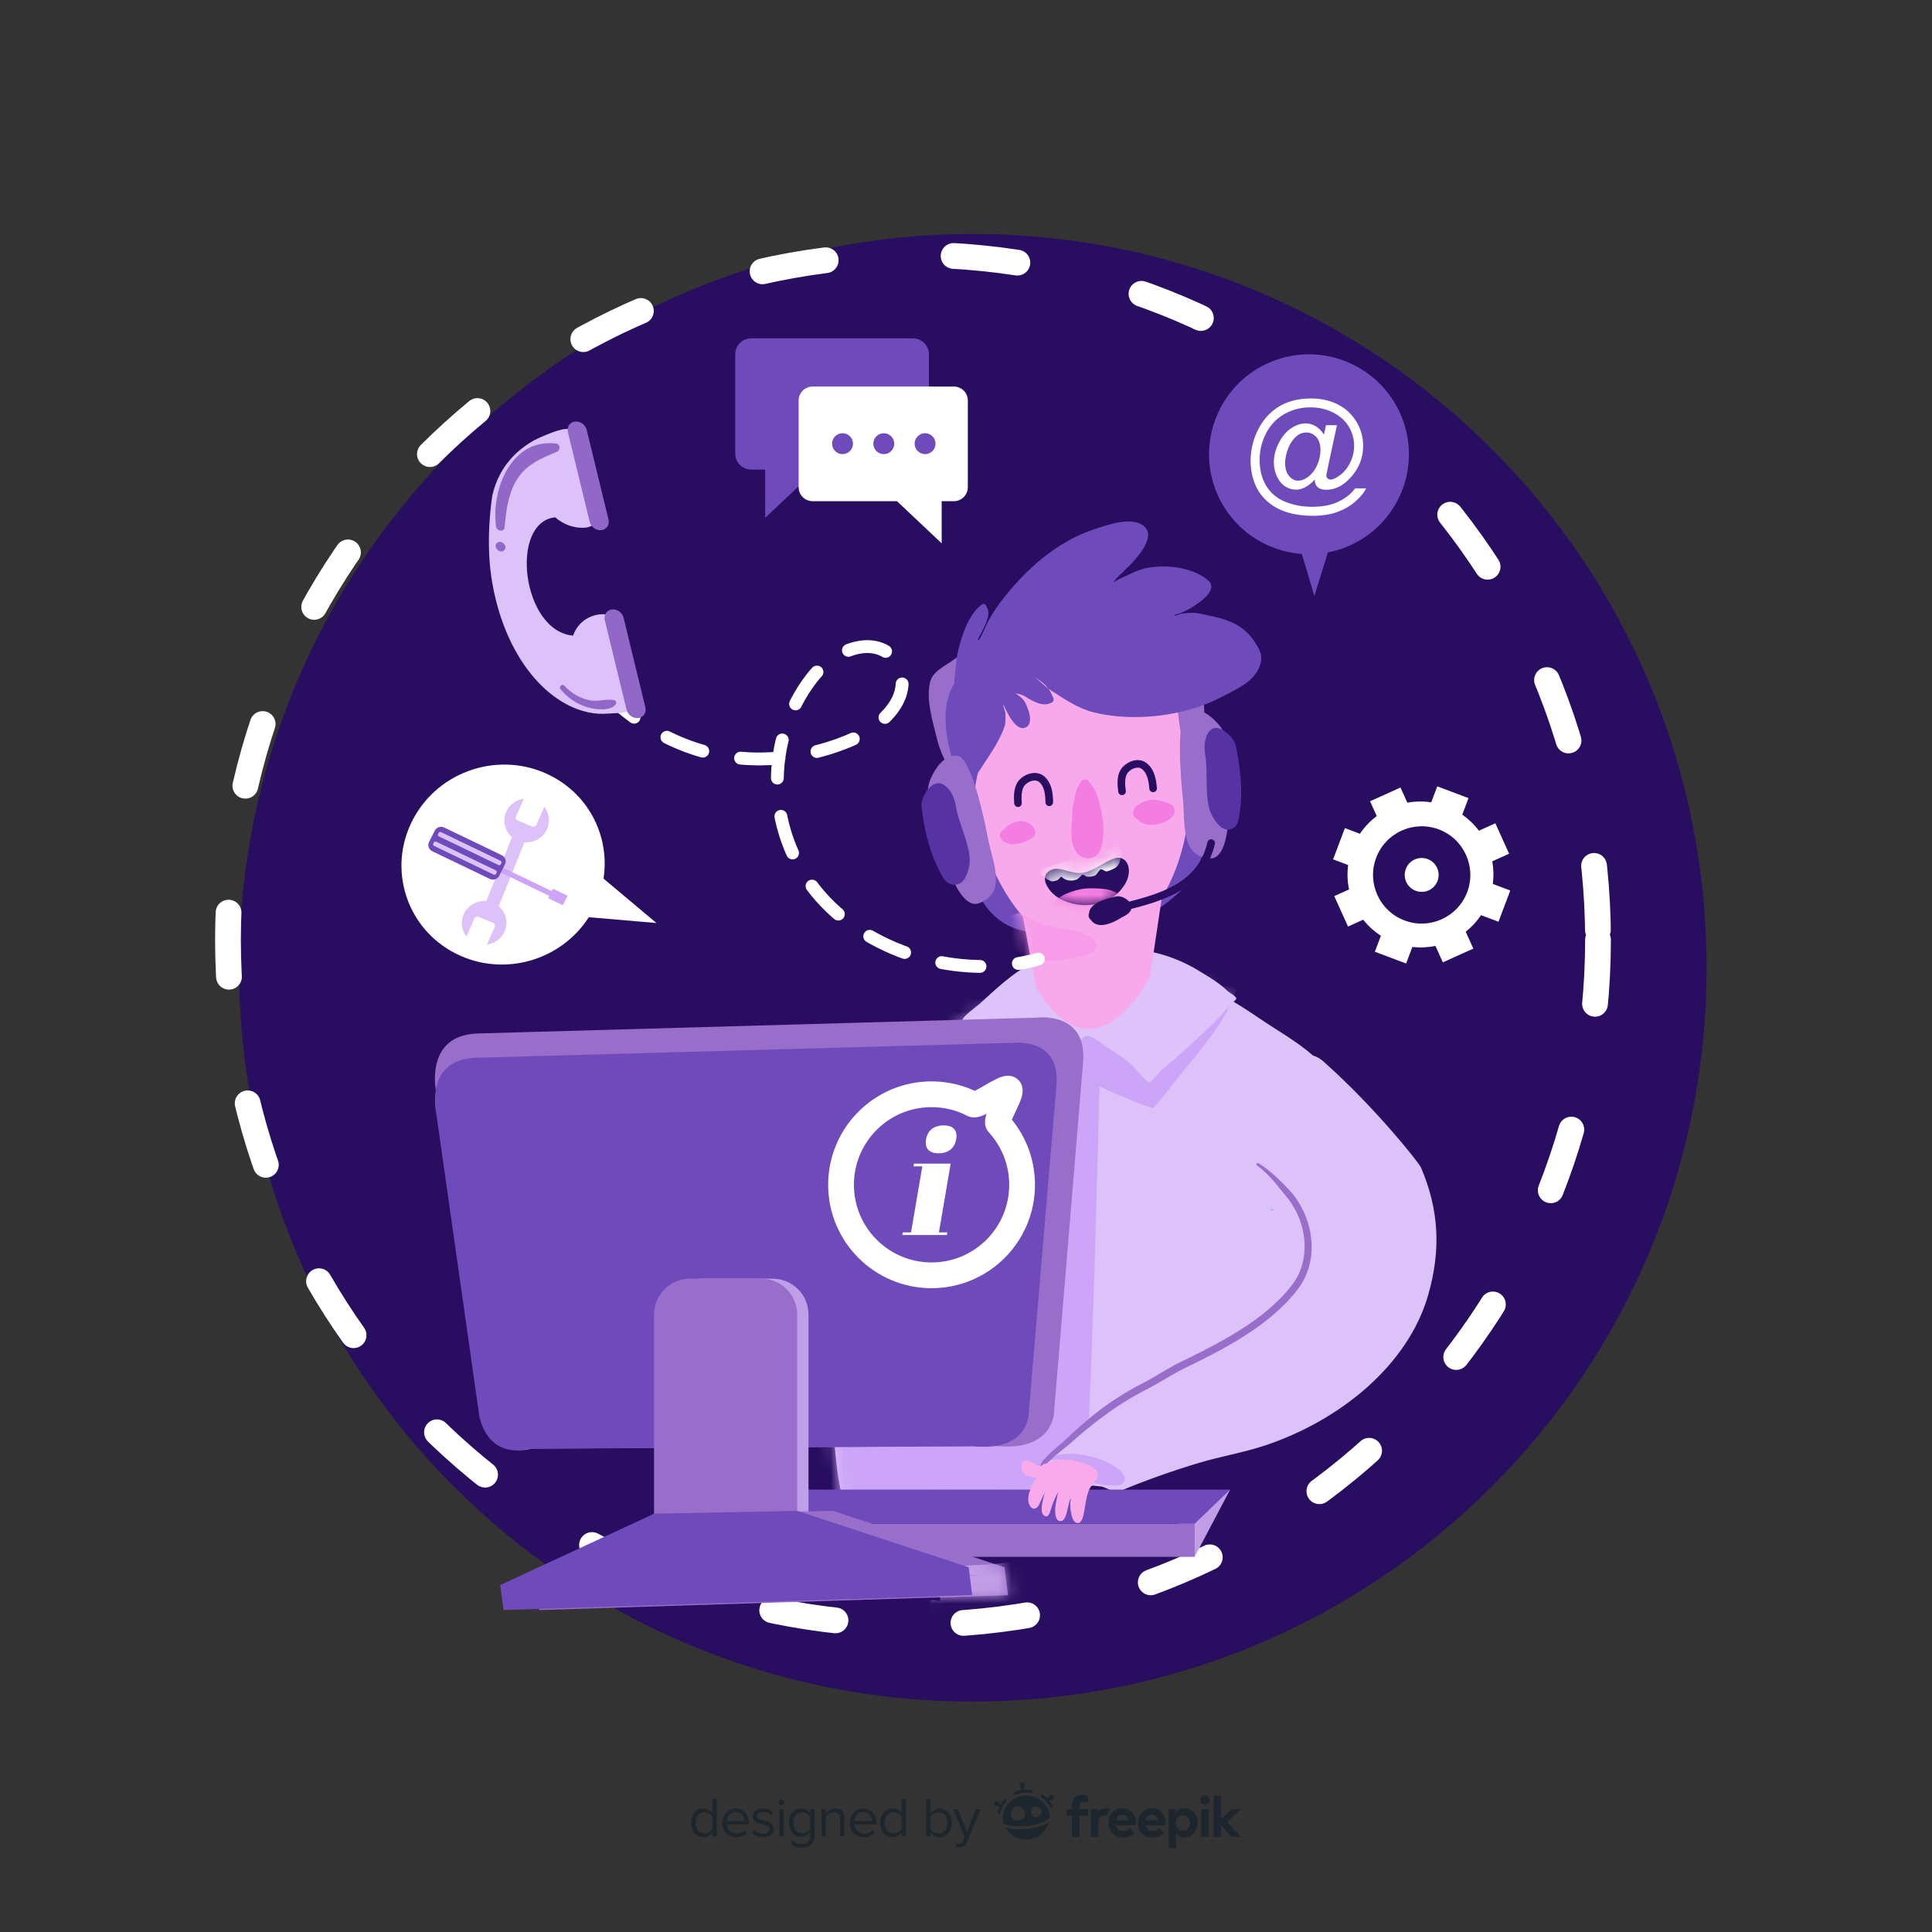 <svg width="150" height="150" viewBox="0 0 150 150" fill="none" xmlns="http://www.w3.org/2000/svg">
<rect x="0" y="0" width="150" height="150" fill="#333333" stroke="none"/>
<path d="M75.53 131.453C106.631 131.453 131.844 106.24 131.844 75.139C131.844 44.038 106.631 18.826 75.53 18.826C44.429 18.826 19.216 44.038 19.216 75.139C19.216 106.24 44.429 131.453 75.53 131.453Z" fill="#280D60" stroke="#280D60" stroke-width="1.311" stroke-miterlimit="1" stroke-linecap="round" stroke-linejoin="round"/>
<path d="M124.069 72.963C124.069 102.336 100.258 126.147 70.885 126.147C41.512 126.147 17.7 102.336 17.7 72.963C17.7 43.59 41.512 19.778 70.885 19.778C100.258 19.778 124.069 43.59 124.069 72.963Z" stroke="white" stroke-width="2" stroke-linecap="round" stroke-linejoin="round" stroke-dasharray="4.98 9.95"/>
<path fill-rule="evenodd" clip-rule="evenodd" d="M74.808 58.345C74.808 58.309 74.726 58.644 74.72 58.726C74.697 59.04 74.691 59.347 74.691 59.663C74.691 60.641 74.778 61.587 74.866 62.562C75.119 65.346 74.938 69.051 77.238 71.143C78.291 72.1 79.339 72.254 80.665 72.548C84.292 73.354 88.24 72.064 91.032 69.737C91.737 69.149 92.518 68.376 92.936 67.541C93.422 66.569 93.502 65.455 93.551 64.378C93.588 63.57 93.64 62.723 93.551 61.918C93.371 60.302 92.777 58.77 92.409 57.203C92.062 55.731 91.297 53.836 89.978 52.956C87.187 51.096 83.45 51.301 80.343 52.078C79.106 52.387 77.619 52.846 76.623 53.688C75.663 54.501 75.121 55.644 74.661 56.793" fill="#6E4ABA"/>
<path fill-rule="evenodd" clip-rule="evenodd" d="M79.942 77.743C78.603 78.093 76.165 78.385 75.793 78.615C73.796 79.849 72.207 81.63 70.606 83.328C69.079 84.946 68.126 86.826 67.043 88.745C63.404 95.19 64.37 117.313 65.988 117.302C66.232 117.3 70.338 117.172 74.821 116.809C79.556 116.426 84.712 115.782 86.184 114.748C89.437 112.465 94.955 111.43 98.606 109.629C100.702 108.595 102.903 107.61 104.629 105.964C107.207 103.505 108.429 99.953 109.062 96.518C109.435 94.495 109.63 92.513 108.863 90.537C108.426 89.412 107.555 88.573 106.873 87.603C105.481 85.622 104.078 84.071 102.378 82.368C101.07 81.058 99.374 80.147 97.853 79.114C95.791 77.715 93.763 76.425 91.271 75.937C89.298 75.551 87.719 76.043 85.874 76.396C83.838 76.786 81.937 77.223 79.942 77.743Z" fill="#DDC2FA"/>
<mask id="mask0_42_18" style="mask-type:luminance" maskUnits="userSpaceOnUse" x="64" y="75" width="46" height="43">
<path d="M79.942 77.743C78.603 78.093 76.165 78.385 75.793 78.615C73.796 79.849 72.207 81.63 70.606 83.328C69.079 84.946 68.126 86.826 67.043 88.745C63.404 95.19 64.37 117.313 65.988 117.302C66.232 117.3 70.338 117.172 74.821 116.809C79.556 116.426 84.712 115.782 86.184 114.748C89.437 112.465 94.955 111.43 98.606 109.629C100.702 108.595 102.903 107.61 104.629 105.964C107.207 103.505 108.429 99.953 109.062 96.518C109.435 94.495 109.63 92.513 108.863 90.537C108.426 89.412 107.555 88.573 106.873 87.603C105.481 85.622 104.078 84.071 102.378 82.368C101.07 81.058 99.374 80.147 97.853 79.114C95.791 77.715 93.763 76.425 91.271 75.937C89.298 75.551 87.719 76.043 85.874 76.396C83.838 76.786 81.937 77.223 79.942 77.743Z" fill="white"/>
</mask>
<g mask="url(#mask0_42_18)">
<path fill-rule="evenodd" clip-rule="evenodd" d="M75.383 74.625C62.792 81.545 61.964 117.178 62.089 117.301C63.224 118.419 83.902 116.81 84.111 115.846C84.701 113.139 85.363 84.353 85.363 84.353C85.363 84.353 89.413 86.199 89.589 85.998C90.267 85.223 90.858 84.422 91.507 83.608C93.789 80.743 97.992 76.446 95.365 72.714C94.623 71.658 93.272 71.309 92.177 70.72C87.672 68.293 81.716 68.046 77.736 71.599C76.793 72.44 76.477 74.024 75.383 74.625Z" fill="#CDA5F8"/>
</g>
<path fill-rule="evenodd" clip-rule="evenodd" d="M102.748 82.409C99.657 79.662 93.195 87.962 95.328 90.505C97.541 93.143 99.283 95.92 98.382 99.572C96.881 105.658 89.359 107.757 84.235 110.619C83.026 111.294 82.385 112.378 81.59 113.296C81.494 113.407 80.799 113.925 80.882 114.085C80.93 114.179 81.314 114.314 81.425 114.382C82.457 115.009 84.344 115.308 85.51 115.413C85.748 115.435 86.576 115.928 86.798 115.833C88.645 115.042 90.995 114.2 93.111 113.571C94.785 113.073 96.539 112.781 98.201 112.23C103.949 110.325 109.309 106.056 110.889 100.529C111.883 97.053 111.732 93.903 110.313 90.623C110.168 90.288 106.818 86.026 102.748 82.409Z" fill="#DDC2FA"/>
<path fill-rule="evenodd" clip-rule="evenodd" d="M82.028 113.751L82.048 113.754L82.068 113.758L82.088 113.762L82.109 113.767L82.129 113.772L82.15 113.777L82.171 113.783L82.192 113.79L82.234 113.803L82.277 113.816L82.318 113.829L82.358 113.842L82.393 113.852L82.426 113.862L82.423 113.861L82.437 113.865L82.449 113.868L82.479 113.876L82.511 113.884L82.543 113.892L82.574 113.901L82.606 113.91L82.637 113.919L82.669 113.928L82.701 113.938L82.714 113.943L82.76 113.947L82.824 113.954L82.88 113.96L82.906 113.963L82.929 113.967L82.95 113.97L82.968 113.974L83.05 113.993L83.131 114.012L83.211 114.031L83.292 114.049L83.321 114.056L83.32 114.055L83.299 114.042L83.278 114.029L83.257 114.014L83.237 113.999L83.218 113.983L83.207 113.973L83.198 113.963L83.188 113.954L83.179 113.943L83.17 113.932L83.161 113.92L83.153 113.909L83.148 113.908L83.135 113.903L83.122 113.9L83.108 113.896L83.094 113.893L83.062 113.885L83.029 113.878L82.993 113.871L82.956 113.864L82.877 113.849L82.795 113.835L82.753 113.827L82.71 113.819L82.667 113.811L82.624 113.801L82.582 113.792L82.559 113.786L82.538 113.78L82.516 113.774L82.495 113.768L82.474 113.762L82.453 113.755L82.432 113.747L82.411 113.739L82.39 113.732L82.369 113.723L82.348 113.714L82.328 113.705L82.307 113.694L82.287 113.683L82.267 113.671L82.247 113.658L82.228 113.645L82.209 113.63L82.19 113.613L82.171 113.596L82.154 113.577L82.137 113.556L82.122 113.536L82.114 113.523L82.107 113.511L82.1 113.499L82.093 113.487L82.087 113.474L82.081 113.461L82.076 113.448L82.071 113.434L82.067 113.42L82.063 113.406L82.06 113.392L82.057 113.378L82.055 113.363L82.053 113.349L82.052 113.335L82.052 113.32V113.306L82.052 113.301L82.015 113.309L81.961 113.32L81.937 113.326L81.904 113.332L81.845 113.343L81.784 113.355L81.723 113.367L81.661 113.381L81.599 113.395L81.537 113.41L81.506 113.417L81.476 113.426L81.446 113.434L81.417 113.442L81.388 113.45L81.361 113.459L81.333 113.467L81.307 113.476L81.281 113.484L81.256 113.493L81.232 113.502L81.208 113.51L81.186 113.519L81.166 113.528L81.145 113.537L81.147 113.536L81.135 113.542L81.127 113.545L81.107 113.552L81.11 113.55L81.092 113.557L81.075 113.565L81.078 113.563L81.069 113.567L81.071 113.566L81.063 113.57L81.064 113.569L81.056 113.574L81.058 113.572L81.051 113.577L81.053 113.575L81.045 113.58L81.047 113.578L81.04 113.582L81.043 113.58L81.036 113.585L81.038 113.583L81.032 113.588L81.034 113.585L81.029 113.59L81.031 113.588L81.026 113.593L81.028 113.589L81.023 113.594L81.025 113.591L81.021 113.596L81.023 113.592L81.02 113.597L81.022 113.593L81.018 113.599L81.02 113.594L81.017 113.599L81.019 113.594L81.016 113.6L81.017 113.594L81.016 113.6L81.016 113.594L81.015 113.6V113.594L81.014 113.6L81.014 113.594L81.013 113.6L81.013 113.594V113.6L81.012 113.594L81.012 113.6L81.011 113.595L81.012 113.601L81.01 113.596L81.012 113.602L81.009 113.598L81.012 113.604L81.009 113.6L81.012 113.606L80.995 113.69L80.912 113.672L80.906 113.665L80.9 113.656L80.894 113.647L80.889 113.637L80.885 113.626L80.882 113.615L80.88 113.604L80.879 113.593V113.581L80.88 113.57L80.882 113.559L80.885 113.548L80.888 113.538L80.892 113.528L80.897 113.518L80.901 113.508L80.907 113.499L80.912 113.49L80.919 113.481L80.925 113.472L80.932 113.464L80.939 113.455L80.946 113.447L80.954 113.438L80.962 113.43L80.971 113.422L80.987 113.405L81.006 113.389L81.025 113.372L81.033 113.366L81.046 113.357L81.069 113.344L81.093 113.331L81.117 113.318L81.142 113.305L81.168 113.292L81.195 113.279L81.222 113.266L81.251 113.254L81.279 113.241L81.308 113.229L81.338 113.217L81.368 113.204L81.398 113.192L81.429 113.181L81.46 113.169L81.523 113.146L81.586 113.123L81.649 113.102L81.711 113.081L81.772 113.06L81.832 113.042L81.864 113.031L81.889 113.025L81.945 113.011L81.998 112.998L82.047 112.986L82.093 112.976L82.133 112.967L82.169 112.959L82.201 112.952L82.226 112.947L82.246 112.943L82.31 112.933L82.374 112.924L82.438 112.916L82.501 112.907L82.565 112.901L82.63 112.894L82.694 112.889L82.758 112.884L82.823 112.88L82.887 112.877L82.951 112.875L83.016 112.873L83.081 112.872H83.146L83.21 112.873L83.275 112.874L83.34 112.877L83.405 112.88L83.47 112.883L83.534 112.887L83.599 112.892L83.664 112.898L83.729 112.904L83.794 112.912L83.858 112.919L83.923 112.928L83.988 112.936L84.052 112.946L84.117 112.956L84.181 112.967L84.245 112.978L84.309 112.99L84.374 113.003L84.388 113.006L84.437 113.016L84.501 113.03L84.565 113.045L84.628 113.06L84.692 113.076L84.755 113.093L84.818 113.11L84.88 113.127L84.943 113.145L85.006 113.164L85.068 113.183L85.13 113.204L85.192 113.224L85.253 113.245L85.315 113.266L85.376 113.288L85.437 113.311L85.497 113.334L85.558 113.357L85.618 113.381L85.677 113.406L85.737 113.431L85.796 113.456L85.855 113.482L85.913 113.508L85.971 113.534L86.022 113.558L86.029 113.562L86.087 113.59L86.144 113.618L86.201 113.647L86.258 113.677L86.282 113.69L86.309 113.706L86.339 113.724L86.372 113.744L86.408 113.767L86.446 113.792L86.487 113.819L86.529 113.849L86.573 113.879L86.618 113.912L86.665 113.947L86.712 113.983L86.76 114.02L86.784 114.04L86.808 114.059L86.832 114.079L86.856 114.099L86.88 114.119L86.904 114.14L86.927 114.161L86.951 114.182L86.971 114.2L86.974 114.204L86.996 114.226L87.018 114.248L87.04 114.271L87.061 114.293L87.082 114.316L87.102 114.339L87.122 114.363L87.142 114.386L87.16 114.41L87.178 114.434L87.196 114.459L87.213 114.483L87.229 114.508L87.244 114.533L87.259 114.559L87.272 114.585L87.284 114.611L87.291 114.626L87.297 114.64L87.302 114.654L87.308 114.669L87.312 114.684L87.317 114.699L87.321 114.714L87.324 114.73L87.327 114.746L87.33 114.762L87.332 114.779L87.333 114.796L87.334 114.813V114.83L87.333 114.848L87.332 114.866L87.329 114.884L87.326 114.902L87.322 114.92L87.317 114.939L87.311 114.957L87.304 114.975L87.296 114.992L87.287 115.009L87.274 115.031L87.261 115.053L87.247 115.073L87.232 115.094L87.216 115.112L87.2 115.131L87.183 115.148L87.166 115.165L87.148 115.18L87.13 115.195L87.111 115.209L87.092 115.222L87.072 115.234L87.053 115.246L87.033 115.256L87.013 115.266L86.993 115.275L86.973 115.283L86.953 115.291L86.933 115.298L86.913 115.304L86.893 115.31L86.873 115.316L86.853 115.321L86.833 115.325L86.813 115.329L86.793 115.333L86.774 115.336L86.754 115.338L86.734 115.341L86.715 115.343L86.696 115.344L86.677 115.346L86.657 115.347L86.62 115.348L86.582 115.349H86.546L86.51 115.348L86.474 115.347L86.44 115.345L86.406 115.343L86.343 115.339L86.326 115.337L86.283 115.334L86.255 115.332L86.229 115.331L86.205 115.329L86.181 115.329L86.133 115.327L86.084 115.325L86.034 115.322L85.985 115.319L85.937 115.315L85.888 115.311L85.84 115.306L85.792 115.3L85.744 115.294L85.696 115.288L85.649 115.28L85.601 115.273L85.554 115.265L85.507 115.256L85.461 115.248L85.414 115.239L85.368 115.229L85.322 115.219L85.275 115.209L85.229 115.198L85.184 115.187L85.138 115.175L85.093 115.163L85.047 115.151L85.002 115.138L84.957 115.125L84.912 115.112L84.868 115.099L84.823 115.085L84.778 115.071L84.734 115.056L84.69 115.042L84.646 115.027L84.602 115.012L84.558 114.996L84.514 114.981L84.427 114.95L84.339 114.917L84.252 114.884L84.166 114.851L84.079 114.818L84.071 114.815L83.993 114.784L83.822 114.715L83.651 114.647L83.48 114.578L83.395 114.545L83.309 114.511L83.251 114.488L83.192 114.464L83.074 114.417L82.955 114.369L82.896 114.345L82.838 114.322L82.779 114.299L82.72 114.276L82.661 114.254L82.603 114.234L82.574 114.224L82.545 114.214L82.516 114.205L82.513 114.204L82.507 114.203L82.467 114.2L82.426 114.195L82.385 114.191L82.344 114.186L82.303 114.181L82.263 114.176L82.224 114.17L82.186 114.164L82.148 114.157L82.113 114.15L82.095 114.146L82.078 114.142L82.061 114.137L82.045 114.133L82.029 114.128L82.013 114.123L81.998 114.117L81.982 114.111L81.967 114.105L81.952 114.098L81.937 114.089L81.922 114.08L81.907 114.07L81.891 114.057L81.875 114.042L81.862 114.026L81.853 114.012L81.845 113.999L81.838 113.985L81.831 113.968L81.825 113.948L81.821 113.923L81.822 113.894L81.829 113.864L81.83 113.862L81.845 113.831L81.866 113.804L81.89 113.785L81.913 113.772L81.933 113.764L81.951 113.759L81.967 113.757L81.981 113.756L81.993 113.755H82.006L82.028 113.751ZM82.679 113.38L82.715 113.388L82.752 113.396L82.79 113.403L82.829 113.411L82.869 113.418L82.951 113.432L83.032 113.447L83.073 113.455L83.113 113.463L83.153 113.471L83.192 113.48L83.213 113.485L83.232 113.49L83.251 113.495L83.26 113.49L83.278 113.483L83.295 113.476L83.312 113.47L83.329 113.465L83.338 113.463L83.276 113.453L83.2 113.44L83.142 113.431L83.073 113.421L83.035 113.416L82.996 113.411L82.955 113.405L82.915 113.401H82.914L82.872 113.396L82.829 113.391L82.786 113.387L82.744 113.383L82.702 113.38L82.678 113.379L82.679 113.38Z" fill="#CDA5F8"/>
<path fill-rule="evenodd" clip-rule="evenodd" d="M80.863 114.284L80.927 114.302L80.908 114.367L80.892 114.378L80.876 114.389L80.86 114.399L80.845 114.407L80.837 114.411L80.829 114.414L80.821 114.417L80.813 114.419L80.805 114.422L80.797 114.423L80.788 114.424L80.779 114.425L80.77 114.425L80.761 114.424L80.752 114.422L80.743 114.419L80.734 114.416L80.725 114.411L80.717 114.406L80.709 114.4L80.701 114.393L80.695 114.386L80.689 114.378L80.683 114.37L80.678 114.362L80.674 114.355L80.671 114.347L80.668 114.338L80.663 114.323L80.659 114.307L80.656 114.292L80.655 114.276L80.653 114.26L80.653 114.243V114.227L80.653 114.209L80.654 114.192L80.655 114.174L80.656 114.156L80.658 114.137L80.66 114.118L80.662 114.099L80.665 114.079L80.667 114.059L80.673 114.02L80.673 114.019L80.686 113.98L80.7 113.941L80.714 113.903L80.729 113.864L80.744 113.827L80.759 113.79L80.774 113.755L80.789 113.721L80.804 113.689L80.818 113.659L80.832 113.631L80.845 113.606L80.858 113.582L80.871 113.561L80.883 113.543L80.907 113.506L80.931 113.471L80.956 113.437L80.98 113.402L81.005 113.369L81.031 113.334L81.036 113.327L81.058 113.302L81.086 113.27L81.115 113.239L81.144 113.208L81.173 113.177L81.202 113.146L81.231 113.115L81.261 113.084L81.291 113.054L81.322 113.024L81.352 112.994L81.383 112.964L81.414 112.934L81.445 112.904L81.507 112.845L81.57 112.787L81.634 112.729L81.698 112.671L81.763 112.614L81.828 112.557L81.892 112.501L81.957 112.445L82.087 112.334L82.216 112.223L82.344 112.114L82.407 112.059L82.469 112.005L82.531 111.951L82.592 111.896L82.652 111.842L82.711 111.788L82.769 111.734L82.826 111.68L82.91 111.601L82.994 111.521L83.067 111.452L83.079 111.442L83.163 111.363L83.248 111.285L83.333 111.207L83.418 111.13L83.502 111.053L83.588 110.976L83.673 110.9L83.758 110.824L83.843 110.749L83.928 110.674L84.014 110.599L84.1 110.525L84.186 110.451L84.272 110.378L84.358 110.305L84.444 110.232L84.466 110.214L84.531 110.16L84.618 110.088L84.705 110.017L84.793 109.946L84.88 109.876L84.968 109.805L85.056 109.736L85.145 109.667L85.234 109.598L85.322 109.529L85.412 109.461L85.501 109.394L85.508 109.388L85.591 109.327L85.682 109.261L85.772 109.196L85.863 109.13L85.955 109.065L86.046 109.001L86.138 108.937L86.231 108.873L86.323 108.81L86.417 108.747L86.51 108.685L86.604 108.623L86.698 108.562L86.793 108.5L86.888 108.44L86.984 108.379L87.08 108.319L87.176 108.26L87.273 108.2L87.37 108.142L87.468 108.083L87.566 108.025L87.665 107.968L87.764 107.911L87.864 107.854L87.964 107.797L88.065 107.741L88.167 107.685L88.268 107.629L88.371 107.574L88.474 107.519L88.577 107.465L88.681 107.412L88.779 107.361L88.876 107.31L88.972 107.258L89.069 107.205L89.165 107.152L89.261 107.098L89.357 107.044L89.453 106.989L89.549 106.934L89.645 106.878L89.74 106.823L89.836 106.766L90.028 106.654L90.22 106.541L90.273 106.51L90.413 106.428L90.509 106.372L90.606 106.316L90.704 106.259L90.802 106.204L90.9 106.148L90.998 106.093L91.097 106.038L91.197 105.984L91.296 105.93L91.397 105.877L91.498 105.825L91.549 105.799L91.6 105.773L91.65 105.748L91.702 105.722L91.753 105.697L91.804 105.673L92.088 105.535L92.23 105.466L92.373 105.396L92.516 105.325L92.66 105.254L92.805 105.182L92.95 105.11L93.095 105.037L93.24 104.963L93.386 104.889L93.532 104.814L93.678 104.739L93.825 104.662L93.972 104.585L94.118 104.508L94.265 104.429L94.412 104.35L94.558 104.27L94.704 104.189L94.851 104.108L94.997 104.026L95.142 103.943L95.288 103.859L95.361 103.817L95.433 103.775L95.505 103.732L95.578 103.689L95.65 103.646L95.722 103.603L95.794 103.56L95.866 103.517L95.938 103.473L96.01 103.429L96.081 103.385L96.153 103.34L96.224 103.295L96.294 103.251L96.365 103.205L96.436 103.16L96.506 103.115L96.576 103.069L96.647 103.023L96.717 102.977L96.768 102.942L96.786 102.93L96.856 102.884L96.925 102.837L96.994 102.79L97.062 102.743L97.131 102.695L97.199 102.647L97.267 102.599L97.335 102.551L97.403 102.503L97.47 102.454L97.537 102.405L97.604 102.356L97.67 102.306L97.736 102.257L97.802 102.207L97.868 102.157L97.933 102.106L97.998 102.055L98.062 102.005L98.127 101.953L98.191 101.902L98.254 101.85L98.317 101.798L98.38 101.746L98.442 101.693L98.505 101.641L98.566 101.588L98.628 101.534L98.689 101.481L98.75 101.427L98.81 101.373L98.87 101.318L98.929 101.264L98.988 101.209L99.047 101.154L99.105 101.099L99.163 101.043L99.22 100.987L99.277 100.931L99.334 100.874L99.39 100.817L99.446 100.76L99.501 100.703L99.556 100.646L99.611 100.589L99.665 100.531L99.718 100.472L99.772 100.414L99.824 100.355L99.876 100.296L99.927 100.237L99.978 100.177L100.029 100.117L100.079 100.057L100.129 99.996L100.178 99.935L100.226 99.874L100.274 99.813L100.321 99.751L100.358 99.703L100.394 99.654L100.429 99.605L100.463 99.555L100.497 99.505L100.529 99.455L100.561 99.405L100.593 99.354L100.623 99.303L100.653 99.252L100.682 99.2L100.71 99.148L100.738 99.096L100.765 99.044L100.791 98.992L100.816 98.939L100.841 98.886L100.865 98.833L100.889 98.779L100.912 98.725L100.934 98.671L100.955 98.617L100.976 98.563L100.996 98.508L101.015 98.454L101.034 98.399L101.052 98.344L101.069 98.288L101.086 98.233L101.102 98.177L101.117 98.121L101.132 98.066L101.146 98.009L101.159 97.953L101.171 97.897L101.183 97.84L101.194 97.784L101.205 97.727L101.215 97.67L101.221 97.631L101.224 97.613L101.233 97.556L101.241 97.499L101.249 97.442L101.256 97.385L101.263 97.328L101.268 97.27L101.273 97.213L101.278 97.156L101.282 97.098L101.285 97.04L101.287 96.983L101.289 96.925L101.291 96.867L101.291 96.809V96.751L101.291 96.693L101.29 96.635L101.288 96.578L101.285 96.519L101.282 96.461L101.279 96.403L101.275 96.346L101.27 96.287L101.264 96.23L101.258 96.172L101.251 96.114L101.244 96.056L101.236 95.998L101.228 95.94L101.22 95.883L101.21 95.825L101.2 95.767L101.19 95.71L101.179 95.653L101.167 95.595L101.155 95.538L101.142 95.481L101.129 95.424L101.115 95.367L101.101 95.31L101.086 95.253L101.07 95.196L101.054 95.14L101.037 95.083L101.02 95.026L101.002 94.97L100.984 94.914L100.965 94.858L100.946 94.802L100.926 94.747L100.905 94.691L100.884 94.636L100.863 94.581L100.841 94.526L100.818 94.472L100.795 94.418L100.771 94.363L100.747 94.309L100.723 94.256L100.698 94.202L100.672 94.149L100.647 94.096L100.62 94.043L100.594 93.991L100.566 93.939L100.538 93.887L100.51 93.835L100.481 93.784L100.452 93.733L100.422 93.682L100.392 93.632L100.361 93.582L100.33 93.532L100.299 93.483L100.267 93.433L100.234 93.385L100.201 93.336L100.168 93.288L100.134 93.241L100.099 93.193L100.065 93.146L100.029 93.1L99.993 93.054L99.957 93.008L99.921 92.962L99.884 92.917L99.866 92.896L99.847 92.872L99.811 92.826L99.682 92.665L99.553 92.505L99.488 92.426L99.423 92.347L99.358 92.268L99.35 92.258L99.293 92.188L99.229 92.109L99.165 92.03L99.1 91.952L99.034 91.874L98.968 91.797L98.902 91.721L98.835 91.644L98.767 91.569L98.733 91.531L98.699 91.494L98.665 91.457L98.63 91.42L98.62 91.41L98.596 91.383L98.561 91.346L98.526 91.309L98.491 91.273L98.455 91.237L98.42 91.201L98.384 91.165L98.348 91.129L98.312 91.094L98.275 91.059L98.239 91.024L98.202 90.989L98.165 90.954L98.127 90.92L98.089 90.886L98.052 90.852L98.013 90.818L97.975 90.785L97.936 90.752L97.897 90.719L97.857 90.687L97.818 90.655L97.778 90.623L97.737 90.591L97.697 90.559L97.656 90.528L97.615 90.497L97.573 90.466L97.544 90.325L97.687 90.299L97.732 90.326L97.776 90.355L97.821 90.383L97.865 90.412L97.909 90.441L97.953 90.47L97.997 90.499L98.04 90.529L98.083 90.559L98.126 90.59L98.169 90.62L98.211 90.651L98.253 90.683L98.295 90.714L98.337 90.746L98.378 90.777L98.419 90.809L98.46 90.842L98.501 90.874L98.542 90.907L98.582 90.94L98.623 90.973L98.663 91.006L98.703 91.04L98.743 91.073L98.783 91.107L98.823 91.141L98.851 91.166L98.862 91.176L98.901 91.21L98.94 91.245L98.979 91.28L99.018 91.315L99.094 91.386L99.17 91.457L99.246 91.528L99.321 91.601L99.396 91.673L99.47 91.746L99.544 91.819L99.618 91.892L99.682 91.957L99.691 91.966L99.763 92.041L99.835 92.116L99.906 92.192L100.048 92.342L100.19 92.494L100.233 92.54L100.255 92.564L100.275 92.588L100.315 92.636L100.355 92.686L100.395 92.735L100.434 92.785L100.473 92.836L100.511 92.886L100.549 92.937L100.586 92.989L100.623 93.041L100.659 93.093L100.695 93.146L100.73 93.199L100.765 93.252L100.799 93.306L100.833 93.36L100.866 93.415L100.899 93.469L100.931 93.524L100.963 93.58L100.994 93.636L101.024 93.692L101.054 93.748L101.084 93.805L101.113 93.861L101.142 93.918L101.17 93.975L101.197 94.033L101.224 94.091L101.25 94.149L101.276 94.207L101.301 94.265L101.326 94.324L101.35 94.383L101.374 94.442L101.397 94.502L101.42 94.561L101.442 94.621L101.464 94.681L101.485 94.742L101.505 94.802L101.525 94.863L101.544 94.924L101.563 94.985L101.581 95.046L101.598 95.108L101.615 95.169L101.631 95.231L101.647 95.293L101.662 95.355L101.676 95.417L101.69 95.48L101.703 95.542L101.716 95.605L101.728 95.667L101.739 95.73L101.75 95.793L101.76 95.856L101.769 95.919L101.778 95.982L101.786 96.045L101.794 96.109L101.801 96.172L101.808 96.236L101.814 96.299L101.819 96.363L101.823 96.426L101.827 96.49L101.83 96.554L101.833 96.617L101.835 96.681L101.836 96.745L101.836 96.809L101.836 96.872L101.835 96.936L101.833 97L101.831 97.064L101.828 97.128L101.824 97.191L101.82 97.255L101.815 97.319L101.809 97.382L101.802 97.446L101.795 97.509L101.787 97.573L101.779 97.636L101.769 97.699L101.766 97.719L101.759 97.762L101.748 97.826L101.737 97.888L101.725 97.951L101.711 98.014L101.698 98.077L101.683 98.139L101.668 98.201L101.652 98.263L101.635 98.326L101.617 98.387L101.599 98.449L101.58 98.511L101.56 98.572L101.539 98.633L101.518 98.695L101.495 98.755L101.472 98.816L101.448 98.876L101.424 98.937L101.399 98.997L101.373 99.056L101.346 99.116L101.318 99.175L101.29 99.234L101.261 99.293L101.231 99.351L101.2 99.409L101.168 99.468L101.136 99.525L101.102 99.583L101.068 99.64L101.033 99.697L100.998 99.753L100.961 99.81L100.923 99.866L100.885 99.922L100.846 99.977L100.806 100.032L100.765 100.086L100.715 100.152L100.665 100.217L100.614 100.282L100.562 100.346L100.51 100.41L100.458 100.474L100.405 100.537L100.351 100.6L100.297 100.662L100.243 100.725L100.188 100.787L100.132 100.848L100.076 100.91L100.02 100.97L99.963 101.031L99.906 101.091L99.848 101.151L99.79 101.211L99.732 101.27L99.673 101.329L99.613 101.387L99.554 101.446L99.494 101.504L99.433 101.561L99.372 101.619L99.311 101.676L99.249 101.732L99.187 101.789L99.124 101.846L99.061 101.902L98.998 101.957L98.934 102.013L98.871 102.068L98.806 102.123L98.742 102.178L98.677 102.232L98.611 102.286L98.545 102.34L98.479 102.393L98.413 102.446L98.347 102.499L98.28 102.552L98.212 102.604L98.145 102.656L98.077 102.708L98.009 102.759L97.941 102.81L97.872 102.861L97.803 102.912L97.734 102.962L97.665 103.012L97.595 103.062L97.525 103.112L97.456 103.161L97.385 103.21L97.314 103.259L97.244 103.307L97.173 103.355L97.102 103.403L97.084 103.415L97.03 103.451L96.959 103.498L96.887 103.545L96.815 103.592L96.743 103.639L96.671 103.685L96.598 103.731L96.526 103.777L96.453 103.823L96.381 103.868L96.308 103.913L96.235 103.958L96.162 104.003L96.089 104.048L96.016 104.092L95.942 104.136L95.868 104.18L95.795 104.223L95.722 104.267L95.648 104.309L95.574 104.353L95.426 104.438L95.278 104.522L95.13 104.606L94.981 104.689L94.832 104.771L94.684 104.852L94.535 104.932L94.386 105.012L94.238 105.09L94.09 105.168L93.941 105.245L93.793 105.322L93.645 105.398L93.498 105.473L93.351 105.547L93.204 105.62L93.058 105.693L92.913 105.766L92.768 105.838L92.623 105.909L92.479 105.979L92.336 106.049L92.053 106.187L92.004 106.211L91.954 106.235L91.906 106.259L91.857 106.283L91.808 106.308L91.759 106.333L91.662 106.384L91.565 106.435L91.468 106.487L91.372 106.54L91.276 106.593L91.18 106.646L91.084 106.701L90.988 106.756L90.892 106.811L90.796 106.866L90.701 106.922L90.562 107.003L90.509 107.034L90.317 107.147L90.124 107.259L90.027 107.315L89.93 107.372L89.833 107.428L89.736 107.484L89.638 107.539L89.539 107.595L89.441 107.65L89.341 107.704L89.242 107.758L89.142 107.812L89.041 107.864L88.941 107.916L88.838 107.969L88.737 108.022L88.637 108.075L88.537 108.128L88.438 108.182L88.339 108.236L88.24 108.291L88.143 108.346L88.045 108.401L87.948 108.457L87.852 108.513L87.757 108.569L87.661 108.626L87.566 108.683L87.472 108.741L87.377 108.798L87.284 108.857L87.19 108.915L87.098 108.974L87.005 109.034L86.913 109.094L86.821 109.154L86.73 109.214L86.639 109.276L86.548 109.337L86.458 109.399L86.368 109.461L86.278 109.524L86.189 109.587L86.1 109.65L86.011 109.714L85.922 109.779L85.84 109.838L85.834 109.843L85.745 109.908L85.656 109.972L85.567 110.038L85.479 110.103L85.391 110.169L85.304 110.235L85.216 110.302L85.129 110.369L85.041 110.437L84.954 110.505L84.868 110.574L84.802 110.626L84.781 110.643L84.694 110.712L84.607 110.781L84.52 110.851L84.433 110.921L84.347 110.992L84.261 111.063L84.174 111.134L84.088 111.206L84.002 111.279L83.916 111.352L83.83 111.425L83.744 111.498L83.658 111.572L83.572 111.646L83.486 111.721L83.4 111.796L83.388 111.806L83.314 111.872L83.228 111.947L83.141 112.024L83.079 112.079L83.016 112.133L82.953 112.187L82.889 112.241L82.824 112.295L82.759 112.349L82.693 112.402L82.627 112.455L82.495 112.561L82.362 112.667L82.23 112.772L82.165 112.826L82.099 112.879L82.034 112.932L81.97 112.986L81.906 113.04L81.843 113.094L81.781 113.148L81.719 113.203L81.689 113.23L81.658 113.257L81.628 113.285L81.599 113.312L81.569 113.34L81.54 113.367L81.511 113.395L81.483 113.423L81.455 113.451L81.427 113.479L81.399 113.507L81.372 113.535L81.345 113.564L81.324 113.586L81.318 113.592L81.289 113.618L81.261 113.645L81.233 113.672L81.206 113.699L81.179 113.726L81.152 113.755L81.156 113.75L81.146 113.761L81.15 113.755L81.139 113.769L81.141 113.765L81.129 113.782L81.115 113.8L81.1 113.821L81.083 113.845L81.066 113.87L81.048 113.898L81.029 113.927L81.01 113.958L80.991 113.989L80.973 114.021L80.955 114.053L80.938 114.084L80.922 114.116L80.922 114.116L80.901 114.144L80.891 114.158L80.882 114.171L80.873 114.184L80.865 114.197L80.857 114.211L80.857 114.209L80.85 114.221L80.843 114.234L80.844 114.232L80.838 114.244L80.832 114.255L80.832 114.252L80.828 114.265L80.828 114.262L80.824 114.274L80.824 114.27L80.821 114.281L80.821 114.277L80.818 114.288V114.283L80.817 114.289L80.829 114.286L80.827 114.287L80.844 114.282L80.841 114.283L80.863 114.284ZM80.801 114.298L80.799 114.298L80.805 114.298L80.803 114.298H80.806L80.803 114.294L80.805 114.297L80.8 114.293L80.802 114.296L80.797 114.292L80.8 114.295L80.794 114.292L80.797 114.294L80.792 114.292L80.795 114.294L80.79 114.292L80.793 114.294L80.788 114.293L80.792 114.294L80.787 114.293L80.791 114.294L80.787 114.294L80.791 114.295L80.787 114.295L80.792 114.296L80.788 114.296L80.793 114.296L80.79 114.297L80.795 114.297L80.792 114.298L80.798 114.297L80.795 114.298L80.801 114.298ZM80.806 114.298H80.807H80.807H80.806ZM80.806 114.298H80.807L80.805 114.296L80.806 114.298Z" fill="#996DCA"/>
<path fill-rule="evenodd" clip-rule="evenodd" d="M81.772 74.829C81.935 74.458 80.422 74.643 80.206 74.746C78.623 75.507 77.306 76.816 76.014 77.972C75.868 78.102 74.663 78.984 74.743 79.188C75.546 81.255 78.167 82.845 80.048 84.165C80.776 84.676 80.812 84.047 81.309 83.463C81.965 82.694 82.661 81.907 83.419 81.229C83.571 81.093 84.147 80.429 84.338 80.42C84.68 80.403 85.273 80.793 85.519 80.983C86.381 81.651 87.292 82.096 88.063 82.882C88.204 83.026 89.118 84.096 89.239 84.049C89.47 83.96 89.892 83.323 90.118 83.136C91.644 81.869 93.096 80.534 94.519 79.138C94.935 78.729 95.272 78.235 95.698 77.837C95.747 77.79 96.028 77.603 95.982 77.485C95.912 77.305 95.431 77.065 95.279 76.916C94.654 76.306 93.903 75.882 93.164 75.422C90.647 73.857 87.527 73.202 84.611 74.086C83.759 74.344 82.651 74.33 81.953 74.909L81.772 74.829Z" fill="#DEC3FA"/>
<path fill-rule="evenodd" clip-rule="evenodd" d="M80.459 47.886C80.459 47.886 73.111 49.142 75.131 61.147C75.131 61.147 76.181 67.503 79.407 71.15L80.459 76.684C80.459 76.684 84.34 84.411 89.284 75.842L90.206 69.671C90.206 69.671 92.494 66.285 92.297 61.401C92.1 56.518 91.953 45.25 80.459 47.886Z" fill="#F8A9EB"/>
<mask id="mask1_42_18" style="mask-type:luminance" maskUnits="userSpaceOnUse" x="74" y="47" width="19" height="33">
<path d="M80.459 47.886C80.459 47.886 73.111 49.142 75.131 61.147C75.131 61.147 76.181 67.503 79.407 71.15L80.459 76.684C80.459 76.684 84.34 84.411 89.284 75.842L90.206 69.671C90.206 69.671 92.494 66.285 92.297 61.401C92.1 56.518 91.953 45.25 80.459 47.886Z" fill="white"/>
</mask>
<g mask="url(#mask1_42_18)">
<path fill-rule="evenodd" clip-rule="evenodd" d="M79.039 70.832C79.178 70.947 79.54 71.058 79.734 71.165C80.101 71.365 80.484 71.587 80.898 71.731C81.611 71.978 82.371 72.043 83.096 72.216C83.674 72.356 84.658 72.511 84.968 73.015C85.626 74.081 83.85 74.255 82.934 74.459C81.591 74.759 79.827 74.665 78.852 73.681C78.525 73.35 78.395 72.926 78.281 72.532C78.197 72.242 78.112 71.917 78.164 71.627C78.206 71.388 78.278 71.084 78.629 71.006C78.774 70.974 79.015 70.94 79.138 70.847" fill="#F89BE8"/>
</g>
<path fill-rule="evenodd" clip-rule="evenodd" d="M74.909 62.618C74.566 62.413 74.449 61.615 74.343 61.292C73.917 59.998 73.085 58.751 72.768 57.444C72.409 55.97 71.897 54.425 72.198 53.001C72.395 52.072 73.46 51.687 74.14 51.149C75.097 50.391 76.039 50.136 77.19 49.764C79.471 49.026 81.917 48.597 84.408 48.255C86.154 48.014 88.269 47.763 90.11 48.233C90.774 48.403 91.751 48.421 92.263 48.96C92.848 49.576 93.043 50.516 93.147 51.237C93.425 53.177 93.526 55.144 93.547 57.074C93.556 57.872 93.903 59.23 92.866 59.245C92.737 59.247 92.511 59.314 92.375 59.233C91.855 58.92 91.799 57.56 91.708 57.071C91.441 55.639 91.359 54.208 91.14 52.769C91.062 52.256 91.206 51.472 90.875 50.975C90.468 50.363 88.788 50.581 88.235 50.577C87.162 50.568 86.078 50.359 85.014 50.437C83.047 50.58 81.116 50.912 79.166 51.089C78.349 51.164 77.497 51.639 76.785 51.917C75.699 52.34 74.563 52.956 74.047 53.856C73.781 54.319 74.253 55.467 74.407 55.946C74.838 57.29 75.056 58.713 75.249 60.059C75.308 60.473 75.612 61.422 75.391 61.808C74.93 62.611 74.062 61.346 73.94 60.896" fill="#996DCA"/>
<path fill-rule="evenodd" clip-rule="evenodd" d="M75.947 59.975C75.802 60.205 75.5 62.622 75.5 62.622C71.873 55.738 74.072 53.144 74.072 53.144C74.072 53.144 74.244 51.243 74.306 50.912C74.522 49.749 75.167 47.581 76.296 46.901C76.516 46.768 76.688 47.268 76.716 47.396C76.826 47.883 76.502 48.493 76.3 48.921C76.21 49.112 76.115 49.286 76.002 49.465C75.977 49.504 75.896 49.751 75.922 49.735C76.125 49.613 76.42 48.869 76.52 48.647C76.805 48.011 77.248 47.316 77.668 46.76C79.545 44.279 82.029 42.032 85.034 41.065C86.021 40.747 87.847 40.073 88.801 40.836C89.964 41.768 87.827 43.782 87.282 44.321C87.086 44.515 86.873 44.706 86.683 44.905C86.594 44.999 86.443 45.212 86.443 45.212C86.443 45.212 86.853 44.971 87.069 44.874C87.631 44.625 88.265 44.269 88.868 44.134C90.381 43.794 92.552 43.994 93.789 45.05C94.702 45.829 92.944 46.901 92.475 47.197C92.226 47.355 91.929 47.471 91.668 47.603C91.527 47.674 91.098 47.701 91.231 47.785C91.279 47.815 91.706 47.642 91.787 47.633C92.178 47.589 92.686 47.542 93.076 47.624C95.026 48.031 96.471 48.257 97.549 50.044C97.811 50.477 98 50.846 97.902 51.368C97.629 52.836 96.042 53.484 94.893 54.093C92.056 55.596 88.055 56.084 84.95 55.315C83.673 54.999 82.691 54.297 81.59 53.599C81.191 53.347 80.935 53.077 80.593 52.785C80.478 52.687 80.348 52.584 80.221 52.503C80.166 52.468 80.002 52.365 80.057 52.4C80.678 52.793 81.312 53.159 81.617 53.846C81.693 54.017 81.952 54.372 81.687 54.532C81.001 54.945 80.15 54.429 79.559 54.055C79.345 53.92 78.834 53.825 78.834 53.825C78.834 53.825 79.329 54.143 79.491 54.379C79.763 54.775 80.34 56.165 79.627 56.482C79.031 56.747 78.479 55.834 78.27 55.439C78.181 55.271 78.118 55.12 78.022 54.962C77.983 54.897 77.961 54.696 77.921 54.76C77.866 54.846 78.05 55.228 78.053 55.348C78.06 55.635 78.097 56.081 78.001 56.37C77.573 57.664 76.683 58.814 75.947 59.975Z" fill="#6E4ABA"/>
<path fill-rule="evenodd" clip-rule="evenodd" d="M74.327 58.679C73.279 58.608 72.652 59.619 72.307 60.343C71.307 62.445 73.003 66.093 73.821 67.948C74.072 68.517 74.9 70.528 76.014 70.126C78.257 69.319 77.003 66.774 76.686 65.006C76.474 63.821 75.41 58.752 74.327 58.679Z" fill="#996DCA"/>
<path fill-rule="evenodd" clip-rule="evenodd" d="M92.236 55.205C93.198 54.845 94.073 55.639 94.603 56.237C96.139 57.972 95.592 61.941 95.356 63.947C95.283 64.563 95.081 66.721 93.923 66.647C91.592 66.498 92.04 63.71 91.832 61.927C91.693 60.731 91.243 55.577 92.236 55.205Z" fill="#996DCA"/>
<path fill-rule="evenodd" clip-rule="evenodd" d="M72.999 60.818C72.217 60.66 71.461 61.955 71.545 62.636C71.742 64.244 72.099 65.978 72.867 67.477C73.19 68.107 73.469 68.82 74.301 68.666C74.909 68.553 75.145 67.753 75.254 67.216C75.503 65.977 74.434 63.963 74.245 62.751C73.968 60.981 72.999 60.818 72.999 60.818Z" fill="#5632A2"/>
<path fill-rule="evenodd" clip-rule="evenodd" d="M94.097 56.594C94.741 56.228 95.815 57.25 95.953 57.919C96.278 59.501 96.501 61.245 96.285 62.881C96.195 63.568 96.169 64.321 95.383 64.404C94.808 64.464 94.35 63.77 94.087 63.289C93.48 62.181 93.802 59.975 93.593 58.772C93.288 57.015 94.097 56.594 94.097 56.594Z" fill="#5632A2"/>
<path fill-rule="evenodd" clip-rule="evenodd" d="M92.754 120.872L95.507 115.652L91.15 117.636L92.754 120.872Z" fill="#C29EE7"/>
<path d="M92.752 118.305H61.162V120.872H92.752V118.305Z" fill="#996DCA"/>
<path fill-rule="evenodd" clip-rule="evenodd" d="M61.161 115.652H95.508L92.754 118.305H58.407L61.161 115.652Z" fill="#6E4ABA"/>
<path d="M81.351 113.628L81.522 113.54C81.738 113.44 82.013 113.334 82.013 113.334C82.088 113.326 82.088 113.326 82.164 113.321C83.629 113.247 85.808 113.932 85.115 114.843C84.515 115.632 84.549 115.684 84.466 115.924C84.155 116.83 84.224 118.408 83.597 118.238C83.254 118.146 83.177 117.529 83.177 117.529C83.086 117.205 83.094 116.71 83.094 116.71C83.106 116.535 83.185 116.138 83.086 116.408C82.832 117.113 82.814 118.206 82.266 118.093C81.786 117.993 81.945 116.904 81.954 116.851C82.022 116.409 82.166 115.801 82.166 115.801C82.01 116.092 81.876 116.394 81.752 116.7C81.555 117.19 81.482 117.879 81.127 117.709C80.693 117.501 80.902 116.686 81.111 115.9C81.111 115.9 80.768 116.591 80.659 116.848C80.559 117.071 80.233 117.303 79.997 116.96C79.598 116.38 79.992 115.482 80.491 114.701C79.833 114.76 79.088 114.375 79.344 113.631C79.435 113.368 79.75 113.316 80.081 113.513C81.08 114.107 80.74 113.644 81.256 113.632C81.298 113.629 81.329 113.628 81.351 113.628ZM81.291 117.342C81.269 117.353 81.246 117.361 81.222 117.365C81.233 117.421 81.256 117.407 81.291 117.342ZM84.981 114.4C85.039 114.276 85.014 114.29 84.934 114.304C84.95 114.33 84.965 114.361 84.981 114.4Z" fill="#F9AAEB"/>
<path fill-rule="evenodd" clip-rule="evenodd" d="M37.133 80.238L80.529 79.009C80.529 79.009 84.473 78.478 84.084 82.581L81.838 109.631C81.838 109.631 81.82 112.696 77.397 112.27L41.253 112.473C41.253 112.473 38.302 113.468 37.378 109.903L33.88 84.88C33.88 84.88 32.831 80.341 37.133 80.238Z" fill="#996ECA"/>
<path fill-rule="evenodd" clip-rule="evenodd" d="M36.995 82.124L78.607 80.967C78.607 80.967 82.39 80.467 82.017 84.331L79.863 109.804C79.863 109.804 79.846 112.691 75.604 112.289L40.945 112.48C40.945 112.48 38.115 113.417 37.23 110.06L33.876 86.496C33.876 86.496 32.869 82.221 36.995 82.124Z" fill="#6E4ABA"/>
<path fill-rule="evenodd" clip-rule="evenodd" d="M62.771 102.056C62.771 100.523 61.526 99.278 59.992 99.278H54.436C52.903 99.278 51.657 100.523 51.657 102.056V118.906C51.657 120.439 52.902 121.684 54.436 121.684H59.992C61.526 121.684 62.771 120.439 62.771 118.906V102.056Z" fill="#C19FE8"/>
<path fill-rule="evenodd" clip-rule="evenodd" d="M61.894 102.056C61.894 100.523 60.649 99.278 59.115 99.278H53.559C52.026 99.278 50.78 100.523 50.78 102.056V118.906C50.78 120.439 52.025 121.684 53.559 121.684H59.115C60.649 121.684 61.894 120.439 61.894 118.906V102.056Z" fill="#996ECA"/>
<path fill-rule="evenodd" clip-rule="evenodd" d="M53.559 117.525L64.672 117.301L77.989 121.684L78.259 123.851L41.873 125.003L41.614 123.064L53.559 117.525Z" fill="#996DCA"/>
<mask id="mask2_42_18" style="mask-type:luminance" maskUnits="userSpaceOnUse" x="41" y="117" width="38" height="9">
<path d="M53.559 117.525L64.672 117.301L77.989 121.684L78.259 123.852L41.873 125.003L41.614 123.064L53.559 117.525Z" fill="white"/>
</mask>
<g mask="url(#mask2_42_18)">
<path d="M80.152 121.72C80.546 121.776 80.156 122.513 80.156 122.513C80.388 123.378 79.818 123.1 79.401 123.177C78.448 123.34 79.656 123.287 80.103 123.335C80.514 123.394 80.761 124.344 79.734 124.485C79.734 124.485 80.076 125.527 79.651 125.623C77.409 125.826 75.137 125.964 72.894 126.018C72.894 126.018 71.551 126.422 71.855 125.471C72.085 124.751 73.688 125.387 72.652 125.272C72.012 125.201 72.138 124.582 72.138 124.582C72.327 123.929 72.394 124.333 72.987 124.281C72.987 124.281 73.076 123.599 72.635 123.645C72.212 123.684 71.67 123.698 71.715 123.314C71.715 123.314 72.994 122.768 72.664 122.484C71.688 121.638 73.37 121.887 73.37 121.887C73.685 121.769 74.228 121.636 74.228 121.636C75.755 121.432 77.304 121.555 78.711 121.194C79.651 120.982 79.265 121.646 80.152 121.72ZM76.149 122.254C75.254 122.323 74.358 122.401 73.475 122.63C73.475 122.63 74.915 122.401 76.155 122.253C76.157 122.253 76.151 122.254 76.149 122.254Z" fill="#C29EE7"/>
</g>
<path fill-rule="evenodd" clip-rule="evenodd" d="M50.78 117.525L61.893 117.301L75.21 121.684L75.48 123.851L39.095 125.003L38.835 123.064L50.78 117.525Z" fill="#6E4ABA"/>
<path fill-rule="evenodd" clip-rule="evenodd" d="M84.253 60.513L84.273 60.515L84.292 60.519L84.31 60.524L84.328 60.529L84.343 60.535L84.358 60.541L84.373 60.548L84.386 60.555L84.401 60.563L84.424 60.576L84.447 60.592L84.468 60.608L84.473 60.612L84.489 60.625L84.508 60.642L84.527 60.66L84.546 60.679L84.564 60.698L84.582 60.718L84.599 60.738L84.617 60.759L84.634 60.781L84.651 60.803L84.668 60.825L84.685 60.848L84.702 60.871L84.719 60.895L84.736 60.919L84.752 60.943L84.769 60.968L84.785 60.993L84.818 61.043L84.85 61.095L84.881 61.147L84.912 61.199L84.941 61.251L84.97 61.303L84.997 61.354L85.023 61.404L85.048 61.453L85.072 61.499L85.094 61.545L85.114 61.588L85.132 61.628L85.149 61.667L85.163 61.703L85.17 61.721L85.176 61.738L85.182 61.755L85.187 61.771L85.219 61.879L85.249 61.985L85.279 62.092L85.309 62.198L85.338 62.305L85.367 62.412L85.395 62.519L85.422 62.626L85.435 62.68L85.448 62.734L85.461 62.788L85.473 62.842L85.486 62.896L85.497 62.95L85.509 63.004L85.52 63.058L85.532 63.112L85.542 63.167L85.553 63.221L85.563 63.276L85.572 63.331L85.581 63.386L85.59 63.441L85.599 63.496L85.607 63.551L85.614 63.606L85.622 63.661L85.629 63.717L85.635 63.773L85.641 63.829L85.647 63.884L85.652 63.941L85.657 63.997L85.661 64.053L85.664 64.109L85.667 64.166L85.669 64.222L85.671 64.279L85.672 64.336L85.673 64.393V64.45L85.672 64.507L85.671 64.564L85.669 64.622L85.666 64.68L85.663 64.738L85.659 64.796L85.654 64.854L85.648 64.912L85.642 64.971L85.635 65.029L85.628 65.088L85.62 65.147L85.611 65.207L85.601 65.266L85.591 65.325L85.582 65.373L85.573 65.422L85.563 65.471L85.553 65.522L85.542 65.573L85.53 65.624L85.518 65.675L85.51 65.7L85.503 65.726L85.496 65.752L85.488 65.778L85.48 65.804L85.472 65.83L85.464 65.856L85.455 65.882L85.446 65.908L85.436 65.934L85.427 65.96L85.416 65.985L85.406 66.011L85.394 66.036L85.383 66.062L85.371 66.087L85.358 66.112L85.344 66.136L85.33 66.161L85.316 66.185L85.301 66.21L85.285 66.234L85.269 66.258L85.251 66.281L85.233 66.304L85.215 66.327L85.195 66.349L85.175 66.371L85.154 66.391L85.132 66.412L85.109 66.432L85.086 66.451L85.061 66.47L85.037 66.487L85.011 66.504L84.984 66.52L84.957 66.535L84.93 66.549L84.915 66.556L84.9 66.564L84.885 66.571L84.87 66.577L84.855 66.583L84.84 66.588L84.825 66.593L84.809 66.599L84.793 66.603L84.778 66.608L84.761 66.612L84.745 66.616L84.729 66.62L84.712 66.623L84.696 66.626L84.679 66.629L84.662 66.631L84.645 66.633L84.628 66.635L84.611 66.637L84.593 66.638L84.576 66.639L84.558 66.64L84.54 66.64L84.522 66.641L84.504 66.64L84.487 66.64L84.469 66.639L84.452 66.638L84.434 66.637L84.416 66.635L84.399 66.634L84.382 66.631L84.364 66.629L84.331 66.623L84.298 66.617L84.278 66.612L84.268 66.611L84.25 66.61L84.231 66.608L84.213 66.605L84.195 66.602L84.178 66.599L84.16 66.595L84.143 66.59L84.126 66.585L84.109 66.58L84.092 66.575L84.076 66.569L84.059 66.562L84.043 66.555L84.027 66.548L84.011 66.541L83.996 66.533L83.98 66.525L83.965 66.517L83.95 66.509L83.936 66.5L83.921 66.492L83.907 66.483L83.893 66.473L83.879 66.464L83.865 66.454L83.851 66.444L83.825 66.423L83.8 66.402L83.775 66.379L83.75 66.356L83.727 66.333L83.703 66.309L83.681 66.284L83.659 66.259L83.637 66.234L83.616 66.208L83.596 66.182L83.577 66.155L83.558 66.129L83.539 66.101L83.521 66.074L83.504 66.046L83.487 66.019L83.47 65.991L83.454 65.963L83.439 65.934L83.424 65.906L83.41 65.878L83.396 65.85L83.383 65.822L83.37 65.793L83.358 65.765L83.346 65.737L83.335 65.709L83.324 65.682L83.314 65.654L83.304 65.627L83.295 65.6L83.286 65.573L83.278 65.547L83.27 65.521L83.263 65.495L83.256 65.47L83.25 65.444L83.244 65.42L83.239 65.395L83.235 65.371L83.231 65.347L83.224 65.296L83.217 65.245L83.211 65.194L83.205 65.143L83.2 65.092L83.196 65.041L83.192 64.99L83.188 64.939L83.185 64.888L83.183 64.837L83.181 64.786L83.179 64.734L83.178 64.683L83.177 64.632L83.177 64.581V64.53L83.178 64.479L83.179 64.428L83.18 64.376L83.182 64.325L83.184 64.274L83.187 64.223L83.19 64.172L83.193 64.121L83.196 64.07L83.2 64.019L83.204 63.968L83.207 63.943L83.209 63.918L83.215 63.867L83.221 63.817L83.228 63.766L83.234 63.715L83.242 63.665L83.249 63.614L83.26 63.539L83.256 63.507L83.252 63.474L83.249 63.441L83.247 63.407L83.244 63.373L83.243 63.339L83.241 63.304L83.241 63.269L83.24 63.233V63.197L83.241 63.161L83.242 63.124L83.243 63.088L83.245 63.051L83.247 63.014L83.25 62.977L83.253 62.939L83.256 62.901L83.26 62.864L83.264 62.825L83.268 62.788L83.273 62.749L83.278 62.711L83.283 62.673L83.288 62.635L83.294 62.597L83.301 62.559L83.307 62.521L83.314 62.483L83.322 62.445L83.329 62.407L83.337 62.37L83.345 62.333L83.353 62.296L83.362 62.259L83.37 62.222L83.379 62.186L83.388 62.15L83.397 62.114L83.407 62.079L83.416 62.044L83.427 62.009L83.435 61.984L83.437 61.953L83.443 61.906L83.449 61.858L83.455 61.811L83.459 61.787L83.463 61.763L83.468 61.74L83.472 61.717L83.477 61.694L83.482 61.67L83.488 61.648L83.494 61.625L83.5 61.603L83.507 61.581L83.514 61.559L83.522 61.537L83.531 61.515L83.54 61.494L83.55 61.472L83.554 61.464L83.557 61.453L83.563 61.428L83.57 61.403L83.577 61.378L83.584 61.354L83.591 61.33L83.599 61.305L83.607 61.281L83.615 61.257L83.624 61.234L83.633 61.21L83.642 61.187L83.653 61.164L83.663 61.142L83.675 61.12L83.687 61.098L83.699 61.076L83.713 61.055L83.728 61.034L83.743 61.014L83.758 60.996L83.764 60.976L83.771 60.957L83.777 60.939L83.784 60.921L83.791 60.903L83.799 60.885L83.807 60.866L83.815 60.848L83.824 60.83L83.833 60.812L83.843 60.794L83.854 60.776L83.865 60.757L83.877 60.739L83.89 60.721L83.903 60.704L83.917 60.687L83.932 60.67V60.67L83.947 60.653L83.963 60.637L83.98 60.62L83.997 60.605L84.015 60.59L84.034 60.575L84.056 60.559L84.074 60.548L84.096 60.536L84.119 60.527L84.142 60.519L84.166 60.513L84.189 60.509L84.213 60.508H84.235L84.253 60.513Z" fill="#F37DE1"/>
<path d="M81.632 67.528C82.434 67.199 83.335 68.065 84.402 67.684C85.386 67.332 86.349 66.494 86.938 66.6C87.615 66.722 87.849 67.591 87.46 68.418C86.556 70.343 83.868 70.799 82.082 69.646C81.409 69.211 80.578 68.023 81.615 67.535C81.615 67.535 81.625 67.531 81.632 67.528Z" fill="#280D60"/>
<mask id="mask3_42_18" style="mask-type:luminance" maskUnits="userSpaceOnUse" x="81" y="66" width="7" height="5">
<path d="M81.632 67.528C82.434 67.199 83.335 68.065 84.402 67.684C85.386 67.332 86.349 66.494 86.938 66.6C87.615 66.722 87.849 67.591 87.46 68.418C86.556 70.343 83.868 70.799 82.082 69.646C81.409 69.211 80.578 68.023 81.615 67.535C81.615 67.536 81.625 67.531 81.632 67.528Z" fill="white"/>
</mask>
<g mask="url(#mask3_42_18)">
<path fill-rule="evenodd" clip-rule="evenodd" d="M80.709 67.4C80.539 67.615 81.104 68.197 81.374 68.305C81.432 68.328 81.626 68.438 81.692 68.431C81.847 68.418 82.067 68.369 82.182 68.278C82.233 68.238 82.373 68.007 82.449 68.095C82.704 68.387 83.292 68.448 83.645 68.263C83.737 68.214 83.978 67.909 84.071 67.91C84.15 67.91 84.299 68.046 84.415 68.066C84.561 68.092 84.842 68.049 84.993 67.988C85.188 67.909 85.327 67.525 85.485 67.487C85.579 67.465 85.79 67.689 85.945 67.652C86.117 67.611 86.341 67.514 86.523 67.418C87.039 67.147 87.006 66.51 87.053 66.119C87.062 66.045 86.982 65.623 86.794 65.667C86.263 65.795 85.618 65.943 85.055 66.096C84.559 66.23 84.056 66.353 83.58 66.533C82.658 66.88 81.598 67.258 80.76 67.459" fill="white"/>
<path d="M84.645 68.967C85.481 68.977 85.581 69.005 85.834 69.031C86.427 69.093 87.141 69.569 87.145 69.576C87.448 70.346 86.738 70.131 86.738 70.131C86.591 70.342 86.693 70.276 86.264 70.439C85.11 70.879 83.416 70.968 82.9 70.611C82.823 70.619 82.745 70.63 82.668 70.637C82.01 70.691 82.104 70.51 81.806 70.413C81.245 70.23 82.208 69.714 82.241 69.69C82.517 69.484 83.542 68.97 84.645 68.967ZM83.739 69.286C83.421 69.355 82.852 69.5 83.736 69.287C83.751 69.284 83.814 69.271 83.739 69.286Z" fill="#F37DE1"/>
</g>
<path fill-rule="evenodd" clip-rule="evenodd" d="M79.219 63.753L79.246 63.753L79.273 63.754L79.3 63.756L79.327 63.758L79.354 63.76L79.38 63.763L79.407 63.766L79.433 63.77L79.46 63.774L79.486 63.779L79.512 63.784L79.538 63.79L79.564 63.796L79.59 63.803L79.615 63.81L79.641 63.817L79.666 63.825L79.691 63.834L79.716 63.843L79.741 63.852L79.765 63.862L79.79 63.873L79.814 63.884L79.838 63.895L79.862 63.908L79.885 63.92L79.909 63.934L79.931 63.948L79.954 63.962L79.976 63.977L79.998 63.993L80.019 64.01L80.04 64.026L80.043 64.029L80.061 64.044L80.081 64.062L80.101 64.081L80.12 64.1L80.139 64.12L80.157 64.14L80.175 64.161L80.192 64.182L80.209 64.204L80.225 64.227L80.24 64.25L80.255 64.273L80.269 64.298L80.283 64.322L80.296 64.347L80.308 64.372L80.32 64.398L80.331 64.424L80.341 64.451L80.351 64.478L80.361 64.507L80.367 64.529L80.373 64.553L80.377 64.576L80.38 64.6L80.382 64.624V64.648L80.381 64.671L80.378 64.694L80.374 64.717L80.369 64.739L80.363 64.76L80.356 64.78L80.348 64.799L80.339 64.818L80.33 64.837L80.32 64.854L80.309 64.871L80.299 64.886L80.287 64.902L80.275 64.916L80.264 64.93L80.263 64.93L80.251 64.945L80.239 64.958L80.227 64.971L80.214 64.984L80.201 64.996L80.189 65.008L80.175 65.02L80.162 65.031L80.148 65.042L80.135 65.052L80.12 65.063L80.093 65.083L80.066 65.102L80.037 65.12L80.009 65.137L79.981 65.153L79.954 65.169L79.927 65.183L79.9 65.197L79.875 65.21L79.85 65.223L79.803 65.245L79.762 65.264L79.727 65.28L79.703 65.29L79.678 65.301L79.652 65.312L79.626 65.323L79.599 65.334L79.572 65.344L79.544 65.355L79.516 65.365L79.487 65.375L79.457 65.385L79.428 65.395L79.398 65.404L79.367 65.414L79.336 65.423L79.305 65.432L79.273 65.441L79.241 65.449L79.209 65.457L79.177 65.465L79.144 65.473L79.111 65.48L79.078 65.487L79.044 65.494L79.01 65.5L78.977 65.505L78.942 65.511L78.908 65.515L78.874 65.52L78.839 65.523L78.805 65.527L78.779 65.529L78.76 65.532L78.731 65.537L78.703 65.541L78.674 65.545L78.647 65.548L78.62 65.55L78.593 65.552L78.566 65.552L78.539 65.552L78.513 65.552L78.486 65.549L78.459 65.546L78.433 65.542L78.417 65.538L78.403 65.535L78.388 65.53L78.376 65.526L78.316 65.506L78.278 65.493L78.268 65.489L78.258 65.486L78.226 65.477L78.209 65.471L78.192 65.466L78.176 65.46L78.16 65.454L78.144 65.448L78.127 65.441L78.112 65.434L78.096 65.427L78.08 65.42L78.064 65.412L78.049 65.404L78.034 65.396L78.018 65.388L78 65.38L77.985 65.371L77.97 65.362L77.956 65.352L77.941 65.342L77.927 65.332L77.913 65.322L77.899 65.311L77.885 65.299L77.871 65.288L77.858 65.276L77.845 65.264L77.832 65.252L77.819 65.239L77.806 65.226L77.794 65.212L77.782 65.199L77.77 65.185L77.764 65.177L77.758 65.17L77.747 65.155L77.736 65.14L77.726 65.125L77.716 65.11L77.707 65.094L77.698 65.079L77.69 65.063L77.682 65.047L77.674 65.032L77.668 65.016L77.662 65L77.656 64.984L77.651 64.967L77.647 64.951L77.643 64.934L77.64 64.918L77.637 64.901L77.636 64.885L77.635 64.868L77.634 64.851L77.635 64.835L77.635 64.819L77.637 64.802L77.64 64.786L77.643 64.771L77.646 64.755L77.65 64.739L77.655 64.724L77.66 64.71L77.666 64.695L77.672 64.681L77.679 64.667L77.686 64.654L77.694 64.641L77.7 64.626L77.708 64.614L77.716 64.601L77.725 64.59L77.734 64.578L77.743 64.567L77.752 64.556L77.762 64.545L77.772 64.535L77.782 64.525L77.793 64.515L77.803 64.505L77.814 64.496L77.825 64.486L77.848 64.469L77.866 64.455L77.871 64.452L77.897 64.438L77.922 64.424L77.948 64.412L77.965 64.404L77.966 64.402L77.982 64.38L77.999 64.359L78.016 64.338L78.033 64.318L78.051 64.297L78.069 64.278L78.087 64.258L78.106 64.239L78.125 64.22L78.145 64.202L78.165 64.184L78.185 64.166L78.206 64.149L78.227 64.132L78.248 64.116L78.269 64.1L78.291 64.084L78.313 64.068L78.335 64.053L78.358 64.038L78.38 64.024L78.403 64.01L78.427 63.996L78.45 63.983L78.474 63.97L78.498 63.957L78.522 63.945L78.546 63.933L78.57 63.922L78.595 63.91L78.62 63.899L78.644 63.889L78.669 63.879L78.694 63.869L78.719 63.86L78.745 63.851L78.77 63.842L78.796 63.834L78.821 63.826L78.847 63.818L78.873 63.811L78.899 63.804L78.925 63.798L78.952 63.792L78.978 63.786L79.004 63.781L79.031 63.776L79.057 63.771L79.084 63.767L79.111 63.763L79.137 63.76L79.164 63.757L79.191 63.755L79.214 63.753H79.219V63.753Z" fill="#F37DE1"/>
<path fill-rule="evenodd" clip-rule="evenodd" d="M89.595 62.096L89.629 62.096L89.662 62.097L89.696 62.099L89.73 62.102L89.763 62.105L89.797 62.108L89.831 62.112L89.864 62.117L89.898 62.122L89.932 62.128L89.965 62.135L89.999 62.142L90.033 62.149L90.066 62.157L90.1 62.166L90.134 62.175L90.149 62.179L90.167 62.185L90.201 62.195L90.235 62.205L90.268 62.217L90.302 62.228L90.336 62.241L90.37 62.254L90.404 62.267L90.438 62.281L90.472 62.295L90.492 62.304L90.504 62.306L90.522 62.31L90.542 62.315L90.562 62.32L90.584 62.326L90.606 62.332L90.629 62.339L90.653 62.346L90.678 62.354L90.702 62.362L90.728 62.372L90.753 62.382L90.779 62.392L90.806 62.404L90.832 62.416L90.859 62.429L90.886 62.444L90.913 62.459L90.939 62.475L90.953 62.485L90.966 62.494L90.98 62.504L90.993 62.514L91.006 62.524L91.02 62.536L91.032 62.547L91.045 62.56L91.058 62.573L91.064 62.579L91.071 62.587L91.084 62.601L91.096 62.617L91.108 62.633L91.119 62.65L91.13 62.669L91.141 62.688L91.15 62.709L91.158 62.73L91.166 62.753L91.172 62.776L91.177 62.801L91.181 62.826L91.183 62.851V62.859L91.186 62.87L91.19 62.888L91.194 62.905L91.197 62.923L91.199 62.941L91.201 62.963L91.202 62.984L91.202 63.006L91.201 63.027L91.199 63.048L91.196 63.068L91.193 63.089L91.189 63.109L91.183 63.128L91.178 63.147L91.171 63.166L91.164 63.184L91.157 63.202L91.149 63.219L91.141 63.236L91.132 63.253L91.123 63.269L91.114 63.285L91.105 63.3L91.095 63.315L91.085 63.33L91.074 63.345L91.063 63.359L91.053 63.373L91.041 63.387L91.03 63.4L91.018 63.413L91.006 63.426L90.995 63.439L90.982 63.452L90.958 63.476L90.933 63.499L90.907 63.522L90.882 63.544L90.856 63.565L90.83 63.585L90.805 63.604L90.779 63.623L90.753 63.64L90.728 63.657L90.703 63.673L90.678 63.688L90.654 63.703L90.631 63.716L90.608 63.729L90.586 63.741L90.565 63.752L90.537 63.766L90.508 63.779L90.479 63.793L90.448 63.807L90.417 63.82L90.385 63.833L90.352 63.846L90.318 63.858L90.284 63.87L90.248 63.882L90.213 63.894L90.176 63.905L90.139 63.916L90.101 63.927L90.063 63.937L90.024 63.947L89.985 63.957L89.945 63.966L89.905 63.974L89.865 63.983L89.823 63.99L89.783 63.998L89.741 64.004L89.7 64.011L89.658 64.016L89.617 64.021L89.604 64.022L89.575 64.025L89.532 64.029L89.49 64.032L89.448 64.034L89.405 64.035L89.363 64.036H89.321L89.278 64.035L89.236 64.033L89.194 64.03L89.153 64.026L89.132 64.024L89.111 64.021L89.09 64.018L89.069 64.015L89.048 64.012L89.028 64.008L89.007 64.004L88.986 64L88.966 63.995L88.945 63.991L88.925 63.986L88.905 63.98L88.885 63.974L88.865 63.968L88.845 63.962L88.825 63.955L88.806 63.948L88.786 63.941L88.767 63.933L88.748 63.925L88.729 63.917L88.71 63.908L88.691 63.899L88.672 63.89L88.654 63.88L88.636 63.87L88.618 63.859L88.6 63.848L88.583 63.837L88.565 63.825L88.548 63.813L88.531 63.801L88.515 63.788L88.499 63.774L88.483 63.76L88.467 63.746L88.452 63.731L88.437 63.716L88.422 63.7L88.408 63.684L88.394 63.667L88.387 63.659L88.371 63.65L88.34 63.632L88.31 63.613L88.293 63.603L88.278 63.592L88.262 63.582L88.247 63.571L88.231 63.559L88.216 63.547L88.201 63.535L88.186 63.522L88.171 63.509L88.156 63.495L88.142 63.481L88.128 63.466L88.114 63.451L88.1 63.434L88.087 63.418L88.074 63.4L88.061 63.382L88.049 63.363L88.038 63.343L88.027 63.322L88.017 63.301L88.008 63.279L87.999 63.256L87.991 63.232L87.985 63.208L87.979 63.183L87.975 63.157L87.972 63.131L87.971 63.105V63.079L87.972 63.059L87.974 63.039L87.976 63.021L87.98 63.003L87.984 62.985L87.988 62.968L87.993 62.953L87.999 62.937L88.004 62.922L88.011 62.906L88.022 62.88L88.036 62.853L88.05 62.828L88.065 62.804L88.08 62.781L88.096 62.759L88.112 62.737L88.129 62.716L88.145 62.696L88.162 62.676L88.18 62.657L88.198 62.638L88.215 62.62L88.233 62.603L88.251 62.586L88.269 62.569L88.287 62.553L88.305 62.538L88.323 62.523L88.34 62.509L88.358 62.495L88.375 62.482L88.393 62.47L88.41 62.458L88.428 62.446L88.445 62.435L88.462 62.425L88.496 62.406L88.529 62.387L88.562 62.369L88.595 62.352L88.628 62.335L88.662 62.318L88.695 62.303L88.728 62.287L88.761 62.272L88.794 62.258L88.827 62.244L88.86 62.23L88.893 62.218L88.926 62.205L88.959 62.194L88.992 62.182L88.999 62.18L89.026 62.172L89.059 62.164L89.093 62.155L89.127 62.147L89.16 62.14L89.194 62.133L89.227 62.126L89.261 62.12L89.295 62.115L89.329 62.111L89.362 62.106L89.396 62.103L89.429 62.1L89.463 62.098L89.497 62.096L89.53 62.095L89.564 62.094H89.595V62.096Z" fill="#F37DE1"/>
<path fill-rule="evenodd" clip-rule="evenodd" d="M98.851 93.932L98.852 93.932L98.858 93.94L98.856 93.943L98.848 93.943L98.827 93.939L98.802 93.934L98.779 93.93L98.757 93.922L98.737 93.91L98.714 93.898L98.696 93.888L98.689 93.882L98.69 93.879L98.7 93.877H98.7L98.851 93.932Z" fill="#280D60"/>
<path fill-rule="evenodd" clip-rule="evenodd" d="M80.362 60.014L80.383 60.014L80.402 60.015L80.421 60.017L80.441 60.018L80.46 60.02L80.479 60.022L80.499 60.024L80.518 60.027L80.537 60.03L80.557 60.034L80.576 60.037L80.595 60.041L80.614 60.046L80.633 60.05L80.653 60.056L80.672 60.061L80.691 60.067L80.71 60.073L80.729 60.08L80.748 60.086L80.767 60.093L80.785 60.101L80.804 60.108L80.823 60.117L80.841 60.125L80.859 60.134L80.878 60.143L80.896 60.153L80.914 60.163L80.931 60.174L80.949 60.185L80.967 60.196L80.984 60.208L81.001 60.22L81.018 60.232L81.035 60.245L81.052 60.258L81.068 60.272L81.097 60.297L81.126 60.323L81.154 60.35L81.181 60.377L81.207 60.404L81.232 60.432L81.257 60.461L81.281 60.49L81.303 60.519L81.326 60.549L81.347 60.579L81.368 60.609L81.388 60.64L81.407 60.671L81.426 60.702L81.444 60.733L81.461 60.765L81.478 60.797L81.493 60.829L81.509 60.861L81.523 60.893L81.537 60.926L81.551 60.958L81.564 60.991L81.576 61.024L81.587 61.057L81.599 61.09L81.609 61.123L81.619 61.156L81.629 61.189L81.638 61.222L81.646 61.255L81.655 61.288L81.662 61.322L81.669 61.355L81.676 61.388L81.683 61.421L81.689 61.455L81.696 61.488L81.701 61.521L81.707 61.554L81.712 61.587L81.716 61.62L81.72 61.653L81.725 61.686L81.728 61.718L81.732 61.751L81.735 61.784L81.741 61.848L81.746 61.912L81.75 61.976L81.754 62.038L81.756 62.1L81.759 62.161L81.761 62.221L81.762 62.28V62.297L81.757 62.315L81.755 62.332L81.752 62.349L81.748 62.365L81.743 62.381L81.738 62.397L81.731 62.413L81.724 62.428L81.716 62.442L81.707 62.456L81.697 62.47L81.686 62.483L81.675 62.495L81.663 62.507L81.65 62.518L81.637 62.528L81.623 62.538L81.608 62.546L81.593 62.554L81.578 62.561L81.562 62.567L81.546 62.572L81.53 62.577L81.513 62.58L81.496 62.582L81.48 62.584L81.463 62.584L81.446 62.584L81.429 62.582L81.413 62.58L81.396 62.576L81.38 62.572L81.364 62.567L81.348 62.56L81.333 62.553L81.318 62.546L81.303 62.537L81.289 62.527L81.276 62.517L81.264 62.506L81.251 62.495L81.24 62.482L81.23 62.469L81.22 62.456L81.211 62.441L81.203 62.426L81.195 62.411L81.189 62.396L81.183 62.38L81.178 62.364L81.174 62.347L81.171 62.331L81.17 62.314L81.169 62.297L81.167 62.24L81.165 62.183L81.163 62.126L81.161 62.069L81.157 62.011L81.153 61.954L81.149 61.897L81.144 61.839L81.141 61.811L81.138 61.783L81.135 61.754L81.132 61.726L81.128 61.698L81.124 61.67L81.12 61.642L81.115 61.614L81.111 61.587L81.106 61.559L81.1 61.532L81.095 61.505L81.089 61.478L81.083 61.452L81.077 61.425L81.07 61.399L81.064 61.373L81.057 61.347L81.049 61.322L81.042 61.297L81.034 61.272L81.026 61.247L81.017 61.223L81.008 61.199L80.999 61.175L80.989 61.151L80.98 61.128L80.969 61.106L80.959 61.083L80.948 61.061L80.936 61.039L80.925 61.018L80.913 60.997L80.9 60.976L80.888 60.956L80.875 60.935L80.861 60.916L80.847 60.897L80.833 60.877L80.818 60.858L80.802 60.84L80.787 60.822L80.771 60.804L80.754 60.786L80.737 60.769L80.719 60.752L80.701 60.736L80.682 60.719L80.675 60.713L80.668 60.707L80.661 60.702L80.653 60.696L80.646 60.69L80.638 60.685L80.63 60.68L80.623 60.675L80.615 60.67L80.607 60.666L80.599 60.661L80.591 60.657L80.583 60.653L80.575 60.649L80.567 60.645L80.558 60.641L80.55 60.638L80.541 60.635L80.533 60.632L80.524 60.628L80.515 60.626L80.507 60.623L80.498 60.62L80.489 60.618L80.48 60.615L80.47 60.613L80.461 60.611L80.451 60.609L80.442 60.608L80.432 60.606L80.422 60.605L80.413 60.604L80.403 60.602L80.393 60.601L80.383 60.601L80.373 60.6L80.362 60.599L80.353 60.599L80.331 60.599L80.309 60.599L80.288 60.6L80.266 60.602L80.244 60.605L80.222 60.608L80.199 60.611L80.177 60.615L80.154 60.62L80.131 60.626L80.108 60.632L80.085 60.638L80.062 60.645L80.04 60.652L80.017 60.66L79.994 60.669L79.971 60.678L79.949 60.688L79.927 60.698L79.904 60.708L79.882 60.719L79.861 60.731L79.84 60.743L79.819 60.755L79.798 60.768L79.777 60.782L79.757 60.795L79.734 60.812L79.714 60.827L79.695 60.841L79.677 60.856L79.659 60.871L79.642 60.886L79.626 60.901L79.61 60.917L79.594 60.932L79.58 60.948L79.566 60.964L79.552 60.979L79.54 60.995L79.528 61.011L79.517 61.026L79.506 61.042L79.497 61.057L79.487 61.073L79.479 61.088L79.471 61.103L79.463 61.119L79.455 61.135L79.448 61.151L79.441 61.167L79.433 61.183L79.427 61.2L79.42 61.217L79.413 61.234L79.407 61.251L79.401 61.269L79.395 61.286L79.39 61.304L79.385 61.322L79.379 61.34L79.374 61.359L79.37 61.377L79.365 61.396L79.361 61.415L79.357 61.434L79.353 61.453L79.349 61.472L79.346 61.492L79.343 61.511L79.34 61.531L79.337 61.551L79.334 61.571L79.332 61.591L79.33 61.61L79.326 61.652L79.322 61.693L79.32 61.735L79.317 61.777L79.316 61.819L79.315 61.862L79.315 61.905V61.948L79.315 61.992L79.316 62.035L79.317 62.079L79.319 62.122L79.321 62.166L79.326 62.252L79.331 62.34L79.331 62.356L79.331 62.373L79.329 62.39L79.327 62.407L79.323 62.423L79.319 62.44L79.314 62.456L79.308 62.472L79.301 62.487L79.293 62.502L79.285 62.516L79.275 62.53L79.265 62.544L79.254 62.556L79.242 62.568L79.23 62.58L79.217 62.59L79.203 62.6L79.189 62.609L79.175 62.617L79.159 62.625L79.144 62.631L79.128 62.637L79.112 62.642L79.095 62.646L79.079 62.649L79.062 62.651L79.045 62.652H79.028L79.011 62.651L78.995 62.649L78.978 62.646L78.962 62.642L78.945 62.637L78.93 62.631L78.914 62.625L78.899 62.618L78.884 62.609L78.87 62.6L78.856 62.591L78.844 62.58L78.831 62.569L78.819 62.556L78.808 62.544L78.798 62.531L78.789 62.517L78.78 62.502L78.772 62.487L78.766 62.472L78.759 62.456L78.754 62.44L78.75 62.424L78.746 62.407L78.744 62.391L78.742 62.374L78.737 62.285L78.732 62.193L78.73 62.146L78.728 62.099L78.727 62.051L78.726 62.002L78.725 61.953V61.904L78.725 61.855L78.727 61.804L78.728 61.754L78.731 61.703L78.734 61.653L78.738 61.602L78.743 61.551L78.746 61.524L78.749 61.499L78.753 61.473L78.757 61.447L78.76 61.421L78.765 61.395L78.769 61.369L78.774 61.343L78.779 61.317L78.785 61.291L78.791 61.265L78.797 61.239L78.803 61.214L78.81 61.188L78.817 61.162L78.825 61.136L78.833 61.11L78.841 61.084L78.851 61.055L78.86 61.03L78.87 61.004L78.88 60.979L78.89 60.953L78.901 60.928L78.912 60.902L78.924 60.877L78.937 60.852L78.95 60.827L78.963 60.803L78.977 60.777L78.995 60.747L79.014 60.717L79.034 60.688L79.055 60.659L79.076 60.63L79.098 60.603L79.121 60.576L79.145 60.549L79.17 60.523L79.195 60.497L79.221 60.472L79.247 60.448L79.274 60.424L79.302 60.401L79.33 60.378L79.359 60.356L79.388 60.335L79.418 60.314L79.448 60.293L79.479 60.274L79.51 60.255L79.542 60.236L79.574 60.218L79.607 60.2L79.639 60.184L79.673 60.168L79.707 60.152L79.741 60.138L79.775 60.124L79.81 60.11L79.845 60.098L79.88 60.086L79.916 60.075L79.952 60.065L79.988 60.056L80.024 60.048L80.061 60.04L80.098 60.033L80.135 60.028L80.172 60.023L80.21 60.019L80.248 60.016L80.286 60.014L80.324 60.013L80.362 60.014Z" fill="#280D60"/>
<path fill-rule="evenodd" clip-rule="evenodd" d="M94.06 65.16L94.088 65.164L94.115 65.171L94.142 65.18L94.167 65.191L94.192 65.205L94.215 65.221L94.236 65.24L94.255 65.26L94.273 65.282L94.288 65.305L94.301 65.33L94.311 65.356L94.32 65.383L94.325 65.41L94.328 65.438L94.328 65.466L94.325 65.494L94.32 65.521L94.311 65.561L94.301 65.602L94.291 65.642L94.281 65.683L94.27 65.723L94.259 65.763L94.249 65.803L94.237 65.842L94.226 65.882L94.215 65.921L94.203 65.96L94.191 65.999L94.179 66.037L94.166 66.075L94.153 66.113L94.141 66.151L94.128 66.188L94.114 66.226L94.101 66.263L94.087 66.3L94.073 66.337L94.059 66.373L94.045 66.409L94.03 66.445L94.016 66.481L94.001 66.517L93.986 66.553L93.97 66.588L93.955 66.623L93.939 66.658L93.923 66.692L93.907 66.727L93.891 66.761L93.874 66.795L93.858 66.829L93.841 66.862L93.824 66.895L93.807 66.929L93.789 66.962L93.772 66.995L93.754 67.027L93.736 67.059L93.717 67.092L93.699 67.124L93.68 67.155L93.662 67.187L93.643 67.218L93.624 67.249L93.604 67.28L93.585 67.311L93.565 67.342L93.545 67.372L93.525 67.402L93.505 67.432L93.485 67.462L93.464 67.491L93.444 67.521L93.423 67.55L93.402 67.579L93.38 67.608L93.359 67.636L93.337 67.665L93.316 67.693L93.294 67.721L93.272 67.749L93.249 67.776L93.227 67.804L93.205 67.831L93.182 67.858L93.159 67.885L93.136 67.912L93.113 67.939L93.067 67.991L93.02 68.043L92.972 68.094L92.924 68.145L92.875 68.195L92.826 68.244L92.775 68.293L92.725 68.341L92.674 68.388L92.623 68.434L92.57 68.48L92.518 68.525L92.465 68.57L92.411 68.613L92.357 68.656L92.302 68.699L92.247 68.741L92.192 68.782L92.136 68.823L92.079 68.863L92.022 68.903L91.965 68.942L91.908 68.981L91.85 69.019L91.792 69.056L91.733 69.093L91.674 69.129L91.615 69.165L91.555 69.2L91.495 69.235L91.434 69.269L91.373 69.303L91.312 69.336L91.25 69.369L91.188 69.401L91.126 69.433L91.063 69.464L91 69.495L90.937 69.525L90.874 69.555L90.81 69.585L90.746 69.614L90.681 69.642L90.617 69.671L90.552 69.698L90.487 69.726L90.421 69.753L90.356 69.779L90.29 69.805L90.224 69.831L90.157 69.857L90.091 69.882L90.024 69.907L89.957 69.931L89.89 69.956L89.823 69.98L89.755 70.004L89.688 70.027L89.62 70.05L89.552 70.073L89.483 70.095L89.415 70.118L89.347 70.14L89.278 70.162L89.209 70.183L89.14 70.204L89.071 70.225L89.002 70.246L88.933 70.267L88.863 70.287L88.725 70.327L88.586 70.366L88.447 70.405L88.307 70.443L88.168 70.48L88.028 70.516L87.888 70.552L87.748 70.588L87.609 70.624L87.469 70.658L87.33 70.693L87.303 70.699L87.275 70.702H87.247L87.219 70.699L87.192 70.694L87.165 70.686L87.139 70.676L87.114 70.663L87.09 70.648L87.068 70.631L87.047 70.612L87.029 70.59L87.013 70.567L86.998 70.543L86.987 70.518L86.977 70.492L86.971 70.464L86.966 70.437L86.965 70.409L86.966 70.381L86.97 70.353L86.977 70.326L86.986 70.3L86.997 70.274L87.011 70.25L87.027 70.227L87.045 70.206L87.066 70.186L87.088 70.169L87.111 70.153L87.136 70.141L87.162 70.13L87.189 70.122L87.327 70.088L87.466 70.053L87.604 70.018L87.742 69.983L87.88 69.947L88.018 69.911L88.156 69.874L88.293 69.837L88.429 69.799L88.566 69.761L88.701 69.722L88.768 69.702L88.836 69.682L88.903 69.662L88.97 69.642L89.037 69.621L89.103 69.6L89.17 69.579L89.236 69.558L89.302 69.536L89.368 69.514L89.433 69.493L89.498 69.47L89.563 69.448L89.628 69.425L89.693 69.402L89.757 69.379L89.821 69.355L89.885 69.331L89.948 69.307L90.011 69.282L90.074 69.258L90.136 69.233L90.199 69.208L90.261 69.182L90.322 69.156L90.383 69.13L90.445 69.103L90.505 69.077L90.565 69.049L90.625 69.022L90.684 68.994L90.744 68.966L90.802 68.937L90.861 68.908L90.919 68.878L90.976 68.848L91.033 68.818L91.09 68.787L91.147 68.756L91.203 68.724L91.259 68.692L91.314 68.659L91.369 68.626L91.424 68.593L91.478 68.559L91.532 68.525L91.585 68.49L91.637 68.455L91.689 68.419L91.741 68.383L91.793 68.347L91.843 68.309L91.894 68.272L91.944 68.234L91.993 68.195L92.042 68.156L92.09 68.116L92.138 68.076L92.185 68.035L92.232 67.994L92.278 67.953L92.323 67.911L92.368 67.868L92.413 67.825L92.457 67.781L92.501 67.736L92.544 67.691L92.586 67.645L92.628 67.599L92.669 67.552L92.689 67.529L92.71 67.505L92.73 67.481L92.75 67.456L92.77 67.432L92.79 67.408L92.81 67.383L92.829 67.358L92.849 67.334L92.868 67.309L92.887 67.283L92.906 67.258L92.925 67.233L92.943 67.207L92.962 67.181L92.98 67.155L92.998 67.129L93.016 67.103L93.034 67.076L93.052 67.049L93.07 67.023L93.087 66.996L93.104 66.968L93.121 66.941L93.138 66.913L93.155 66.886L93.171 66.858L93.188 66.829L93.204 66.801L93.22 66.773L93.237 66.744L93.252 66.715L93.268 66.686L93.283 66.657L93.299 66.627L93.314 66.598L93.329 66.568L93.344 66.538L93.359 66.507L93.373 66.477L93.388 66.446L93.402 66.415L93.416 66.384L93.43 66.353L93.443 66.322L93.457 66.29L93.47 66.258L93.483 66.226L93.496 66.194L93.509 66.161L93.522 66.128L93.534 66.095L93.546 66.062L93.558 66.029L93.57 65.995L93.582 65.961L93.594 65.927L93.605 65.893L93.616 65.858L93.627 65.824L93.638 65.789L93.648 65.754L93.659 65.718L93.669 65.683L93.679 65.647L93.689 65.611L93.699 65.575L93.709 65.538L93.718 65.501L93.727 65.464L93.736 65.427L93.745 65.389L93.753 65.362L93.763 65.336L93.775 65.311L93.79 65.287L93.808 65.265L93.827 65.244L93.848 65.226L93.871 65.21L93.895 65.195L93.921 65.184L93.947 65.175L93.974 65.168L94.002 65.164L94.03 65.162L94.06 65.16Z" fill="#280D60"/>
<path fill-rule="evenodd" clip-rule="evenodd" d="M86.845 69.593L86.872 69.595L86.899 69.597L86.926 69.6L86.951 69.603L86.976 69.608L87 69.612L87.025 69.618L87.049 69.624L87.073 69.63L87.096 69.637L87.12 69.645L87.143 69.653L87.166 69.661L87.189 69.67L87.212 69.679L87.234 69.689L87.256 69.699L87.278 69.709L87.299 69.72L87.32 69.731L87.341 69.743L87.362 69.754L87.382 69.767L87.403 69.779L87.422 69.792L87.442 69.806L87.461 69.819L87.48 69.833L87.499 69.847L87.518 69.862L87.536 69.877L87.554 69.892L87.571 69.907L87.589 69.923L87.607 69.941L87.626 69.96L87.639 69.974L87.652 69.988L87.665 70.003L87.679 70.019L87.693 70.037L87.708 70.056L87.723 70.078L87.737 70.1L87.746 70.115L87.754 70.129L87.762 70.146L87.771 70.165L87.779 70.187L87.787 70.214L87.791 70.231L87.792 70.235L87.799 70.253L87.809 70.277L87.817 70.303L87.825 70.328L87.832 70.356L87.838 70.386L87.841 70.418L87.843 70.45L87.842 70.481L87.84 70.513L87.835 70.543L87.829 70.572L87.821 70.6L87.812 70.627L87.802 70.654L87.791 70.678L87.779 70.702L87.766 70.725L87.753 70.746L87.739 70.767L87.724 70.787L87.71 70.805L87.695 70.823L87.679 70.841L87.664 70.857L87.648 70.873L87.632 70.888L87.616 70.903L87.599 70.918L87.583 70.931L87.566 70.945L87.55 70.958L87.533 70.971L87.516 70.983L87.499 70.996L87.466 71.018L87.432 71.041L87.398 71.062L87.365 71.082L87.332 71.102L87.3 71.12L87.269 71.137L87.238 71.154L87.208 71.17L87.106 71.224L87.086 71.235L87.068 71.244L87.055 71.252L87.042 71.26L86.994 71.289L86.939 71.322L86.882 71.356L86.85 71.373L86.819 71.391L86.786 71.409L86.753 71.427L86.719 71.445L86.684 71.463L86.649 71.481L86.613 71.499L86.576 71.517L86.538 71.535L86.501 71.553L86.462 71.57L86.422 71.588L86.383 71.605L86.343 71.621L86.302 71.638L86.261 71.654L86.22 71.669L86.179 71.684L86.137 71.699L86.095 71.713L86.052 71.726L86.01 71.739L85.967 71.751L85.923 71.762L85.88 71.772L85.836 71.782L85.793 71.79L85.749 71.798L85.726 71.801L85.704 71.805L85.681 71.808L85.659 71.81L85.637 71.812L85.614 71.815L85.592 71.816L85.569 71.818L85.547 71.819L85.524 71.82L85.501 71.82H85.479L85.456 71.819L85.433 71.819L85.411 71.817L85.388 71.816L85.365 71.813L85.342 71.811L85.319 71.808L85.296 71.804L85.273 71.8L85.251 71.795L85.228 71.79L85.205 71.785L85.182 71.778L85.16 71.771L85.137 71.764L85.115 71.755L85.092 71.747L85.07 71.738L85.048 71.728L85.026 71.717L85.004 71.706L84.983 71.694L84.962 71.682L84.941 71.668L84.92 71.654L84.9 71.639L84.88 71.624L84.86 71.608L84.841 71.591L84.823 71.573L84.805 71.555L84.787 71.536L84.77 71.517L84.754 71.497L84.738 71.476L84.722 71.455L84.708 71.433L84.694 71.411L84.693 71.41L84.683 71.403L84.659 71.384L84.635 71.362L84.612 71.338L84.599 71.321L84.591 71.31L84.583 71.299L84.578 71.292L84.571 71.28L84.564 71.267L84.559 71.26L84.553 71.246L84.547 71.233L84.544 71.225L84.539 71.212L84.535 71.198L84.532 71.189L84.528 71.176L84.525 71.162L84.524 71.153L84.521 71.139L84.52 71.125L84.519 71.116L84.518 71.102L84.518 71.089L84.518 71.067L84.521 71.032L84.527 71L84.535 70.969L84.544 70.94L84.554 70.913L84.555 70.907L84.556 70.883L84.559 70.86L84.562 70.837L84.567 70.814L84.572 70.791L84.577 70.768L84.583 70.746L84.59 70.724L84.597 70.703L84.605 70.682L84.614 70.661L84.622 70.64L84.632 70.62L84.641 70.6L84.651 70.581L84.662 70.562L84.673 70.544L84.685 70.525L84.696 70.508L84.709 70.49L84.721 70.473L84.734 70.457L84.747 70.44L84.76 70.424L84.774 70.408L84.788 70.393L84.802 70.377L84.817 70.363L84.831 70.348L84.846 70.334L84.861 70.32L84.876 70.306L84.892 70.292L84.907 70.279L84.923 70.266L84.939 70.253L84.956 70.24L84.988 70.216L85.022 70.192L85.055 70.169L85.09 70.146L85.124 70.124L85.16 70.103L85.195 70.083L85.231 70.064L85.267 70.044L85.304 70.026L85.34 70.008L85.377 69.99L85.414 69.974L85.451 69.957L85.488 69.941L85.525 69.926L85.561 69.911L85.598 69.897L85.635 69.883L85.671 69.87L85.708 69.857L85.744 69.844L85.779 69.832L85.814 69.821L85.849 69.81L85.883 69.799L85.917 69.789L85.95 69.779L85.984 69.77L86.046 69.752L86.107 69.737L86.164 69.722L86.217 69.71L86.264 69.699L86.295 69.692L86.324 69.684L86.355 69.676L86.388 69.667L86.458 69.648L86.496 69.638L86.535 69.628L86.556 69.623L86.577 69.618L86.599 69.614L86.621 69.61L86.643 69.606L86.667 69.602L86.69 69.599L86.714 69.596L86.739 69.594L86.764 69.592L86.789 69.591L86.815 69.591L86.845 69.593Z" fill="#280D60"/>
<path fill-rule="evenodd" clip-rule="evenodd" d="M88.351 59.016L88.37 59.016L88.389 59.017L88.409 59.018L88.428 59.019L88.448 59.021L88.467 59.023L88.487 59.026L88.506 59.029L88.526 59.031L88.545 59.035L88.565 59.039L88.584 59.043L88.603 59.047L88.623 59.052L88.642 59.057L88.662 59.063L88.681 59.069L88.7 59.075L88.719 59.081L88.738 59.088L88.757 59.096L88.776 59.103L88.795 59.111L88.814 59.12L88.832 59.129L88.851 59.138L88.869 59.148L88.888 59.158L88.906 59.168L88.924 59.179L88.941 59.19L88.959 59.202L88.976 59.214L88.994 59.227L89.025 59.25L89.055 59.274L89.084 59.298L89.113 59.324L89.141 59.349L89.168 59.376L89.195 59.403L89.22 59.43L89.245 59.457L89.269 59.486L89.293 59.514L89.315 59.543L89.338 59.572L89.359 59.602L89.38 59.632L89.4 59.662L89.419 59.692L89.438 59.723L89.456 59.754L89.473 59.785L89.49 59.816L89.506 59.847L89.522 59.879L89.537 59.911L89.551 59.943L89.565 59.975L89.578 60.007L89.591 60.039L89.603 60.071L89.615 60.104L89.626 60.136L89.637 60.169L89.647 60.201L89.657 60.234L89.667 60.267L89.676 60.3L89.685 60.332L89.693 60.365L89.702 60.398L89.71 60.43L89.717 60.463L89.724 60.495L89.731 60.528L89.737 60.56L89.744 60.593L89.75 60.625L89.755 60.657L89.761 60.69L89.771 60.754L89.78 60.818L89.789 60.881L89.796 60.943L89.803 61.005L89.81 61.065L89.816 61.125L89.821 61.184L89.822 61.2L89.823 61.217L89.822 61.234L89.82 61.251L89.817 61.267L89.813 61.284L89.809 61.3L89.803 61.316L89.797 61.332L89.79 61.347L89.781 61.362L89.772 61.376L89.763 61.39L89.752 61.403L89.741 61.415L89.729 61.427L89.716 61.438L89.703 61.449L89.689 61.458L89.675 61.467L89.66 61.474L89.645 61.482L89.629 61.488L89.613 61.493L89.597 61.498L89.58 61.501L89.564 61.504L89.547 61.505L89.53 61.506L89.513 61.506L89.496 61.504L89.48 61.502L89.463 61.499L89.447 61.494L89.43 61.489L89.415 61.483L89.399 61.477L89.385 61.469L89.37 61.461L89.356 61.451L89.343 61.441L89.33 61.43L89.318 61.419L89.306 61.406L89.296 61.393L89.286 61.38L89.277 61.365L89.269 61.351L89.261 61.336L89.254 61.32L89.248 61.305L89.243 61.288L89.239 61.272L89.236 61.255L89.234 61.239L89.229 61.182L89.223 61.125L89.217 61.068L89.211 61.011L89.204 60.954L89.196 60.897L89.188 60.84L89.179 60.783L89.174 60.756L89.169 60.728L89.164 60.7L89.159 60.672L89.153 60.644L89.147 60.616L89.141 60.589L89.135 60.561L89.128 60.534L89.122 60.507L89.115 60.48L89.107 60.454L89.1 60.427L89.092 60.401L89.084 60.375L89.076 60.349L89.067 60.324L89.058 60.299L89.049 60.274L89.04 60.249L89.031 60.225L89.021 60.201L89.011 60.177L89 60.154L88.989 60.13L88.978 60.108L88.967 60.085L88.955 60.063L88.943 60.042L88.931 60.02L88.918 59.999L88.905 59.979L88.891 59.959L88.877 59.939L88.864 59.919L88.849 59.9L88.834 59.881L88.819 59.863L88.803 59.845L88.787 59.827L88.771 59.809L88.754 59.792L88.737 59.776L88.719 59.759L88.701 59.743L88.682 59.728L88.663 59.712L88.643 59.697L88.635 59.692L88.628 59.686L88.62 59.681L88.612 59.676L88.604 59.671L88.596 59.666L88.588 59.661L88.58 59.657L88.572 59.653L88.564 59.649L88.556 59.645L88.548 59.641L88.539 59.638L88.531 59.634L88.522 59.631L88.514 59.628L88.505 59.625L88.496 59.622L88.488 59.62L88.479 59.617L88.47 59.615L88.461 59.613L88.452 59.611L88.443 59.609L88.433 59.607L88.424 59.606L88.414 59.605L88.405 59.603L88.395 59.602L88.386 59.601L88.376 59.6L88.366 59.6L88.356 59.599L88.346 59.599L88.336 59.599L88.326 59.599L88.315 59.599L88.306 59.6L88.284 59.601L88.263 59.603L88.241 59.605L88.219 59.609L88.198 59.612L88.176 59.617L88.153 59.622L88.131 59.627L88.109 59.634L88.087 59.641L88.064 59.648L88.042 59.656L88.019 59.664L87.997 59.674L87.975 59.683L87.953 59.693L87.931 59.704L87.909 59.715L87.887 59.727L87.866 59.739L87.845 59.751L87.824 59.764L87.803 59.778L87.783 59.791L87.763 59.806L87.744 59.82L87.725 59.835L87.706 59.85L87.688 59.866L87.67 59.881L87.653 59.897L87.636 59.913L87.62 59.929L87.605 59.946L87.59 59.962L87.575 59.979L87.562 59.995L87.549 60.012L87.537 60.029L87.525 60.045L87.514 60.062L87.504 60.078L87.495 60.094L87.486 60.11L87.478 60.127L87.471 60.142L87.464 60.158L87.457 60.174L87.45 60.19L87.444 60.207L87.438 60.223L87.432 60.24L87.426 60.258L87.42 60.275L87.415 60.292L87.41 60.31L87.405 60.328L87.401 60.346L87.396 60.364L87.392 60.382L87.388 60.401L87.385 60.419L87.381 60.438L87.378 60.457L87.375 60.476L87.372 60.496L87.37 60.515L87.367 60.534L87.365 60.554L87.363 60.574L87.362 60.593L87.36 60.613L87.359 60.633L87.358 60.653L87.357 60.673L87.356 60.715L87.355 60.756L87.355 60.798L87.356 60.84L87.357 60.883L87.359 60.925L87.362 60.968L87.365 61.011L87.368 61.054L87.372 61.098L87.376 61.141L87.381 61.184L87.386 61.228L87.396 61.314L87.407 61.401L87.409 61.417L87.409 61.434L87.409 61.451L87.408 61.468L87.405 61.485L87.402 61.501L87.398 61.518L87.393 61.534L87.387 61.55L87.38 61.565L87.373 61.58L87.364 61.595L87.355 61.608L87.345 61.622L87.334 61.635L87.323 61.647L87.31 61.658L87.297 61.669L87.284 61.679L87.27 61.688L87.255 61.697L87.24 61.704L87.225 61.711L87.209 61.717L87.193 61.722L87.176 61.726L87.16 61.729L87.143 61.731L87.126 61.732L87.109 61.733L87.092 61.731L87.076 61.73L87.059 61.727L87.042 61.723L87.026 61.719L87.01 61.713L86.995 61.707L86.98 61.7L86.965 61.692L86.951 61.683L86.937 61.673L86.924 61.663L86.911 61.651L86.899 61.64L86.888 61.627L86.878 61.614L86.868 61.6L86.86 61.586L86.852 61.571L86.844 61.555L86.838 61.54L86.833 61.524L86.828 61.508L86.825 61.491L86.822 61.474L86.811 61.386L86.8 61.295L86.795 61.248L86.79 61.201L86.785 61.153L86.781 61.105L86.777 61.056L86.773 61.007L86.77 60.958L86.768 60.907L86.766 60.857L86.765 60.806L86.765 60.755L86.766 60.704L86.767 60.653L86.769 60.627L86.77 60.601L86.772 60.575L86.774 60.548L86.776 60.522L86.778 60.496L86.781 60.47L86.785 60.444L86.788 60.418L86.792 60.391L86.796 60.365L86.8 60.339L86.805 60.312L86.81 60.286L86.816 60.26L86.821 60.234L86.828 60.207L86.834 60.181L86.841 60.155L86.848 60.129L86.856 60.102L86.865 60.076L86.873 60.05L86.882 60.024L86.892 59.998L86.902 59.972L86.913 59.946L86.924 59.92L86.936 59.895L86.948 59.868L86.964 59.838L86.981 59.806L86.999 59.776L87.018 59.745L87.037 59.716L87.057 59.687L87.079 59.658L87.1 59.63L87.123 59.602L87.146 59.575L87.171 59.548L87.195 59.522L87.221 59.497L87.246 59.472L87.273 59.447L87.3 59.423L87.328 59.4L87.356 59.377L87.385 59.354L87.415 59.333L87.445 59.312L87.475 59.291L87.506 59.271L87.537 59.251L87.569 59.232L87.602 59.214L87.634 59.196L87.667 59.179L87.7 59.163L87.734 59.147L87.768 59.133L87.802 59.119L87.837 59.105L87.872 59.093L87.908 59.081L87.944 59.07L87.98 59.06L88.016 59.051L88.053 59.043L88.09 59.036L88.127 59.029L88.165 59.024L88.202 59.019L88.24 59.016L88.277 59.014L88.298 59.013L88.317 59.013L88.336 59.013L88.351 59.016Z" fill="#280D60"/>
<path d="M98.71 28.081C94.739 29.694 92.828 34.22 94.44 38.19C95.59 41.02 98.219 42.802 101.073 43.01L102.048 46.272L103.096 42.889C103.584 42.795 104.07 42.653 104.549 42.459C108.519 40.846 110.43 36.321 108.818 32.35C107.206 28.38 102.68 26.469 98.71 28.081Z" fill="#6E4ABA"/>
<path d="M102.07 37.234C101.864 37.471 101.635 37.661 101.381 37.805C101.126 37.949 100.871 38.02 100.616 38.02C100.335 38.02 100.062 37.938 99.796 37.774C99.531 37.61 99.316 37.358 99.15 37.017C98.984 36.675 98.901 36.301 98.901 35.894C98.901 35.392 99.03 34.889 99.287 34.386C99.544 33.882 99.864 33.504 100.246 33.251C100.628 32.998 100.999 32.872 101.359 32.872C101.634 32.872 101.896 32.944 102.145 33.088C102.395 33.232 102.61 33.45 102.79 33.744L102.951 33.01H103.799L103.117 36.188C103.022 36.63 102.975 36.874 102.975 36.922C102.975 37.007 103.007 37.081 103.071 37.142C103.136 37.204 103.214 37.234 103.306 37.234C103.473 37.234 103.693 37.138 103.964 36.945C104.324 36.693 104.609 36.354 104.819 35.93C105.029 35.505 105.134 35.067 105.134 34.615C105.134 34.088 104.999 33.595 104.729 33.138C104.459 32.68 104.057 32.313 103.521 32.039C102.986 31.764 102.395 31.627 101.747 31.627C101.009 31.627 100.334 31.8 99.723 32.145C99.112 32.491 98.638 32.987 98.302 33.632C97.966 34.278 97.797 34.97 97.797 35.709C97.797 36.483 97.966 37.149 98.302 37.708C98.638 38.267 99.124 38.68 99.761 38.947C100.397 39.213 101.102 39.347 101.876 39.347C102.703 39.347 103.396 39.208 103.955 38.93C104.514 38.652 104.932 38.314 105.21 37.916H106.067C105.906 38.248 105.63 38.586 105.238 38.93C104.847 39.274 104.381 39.546 103.841 39.747C103.301 39.947 102.651 40.048 101.89 40.048C101.189 40.048 100.542 39.958 99.95 39.778C99.358 39.598 98.854 39.327 98.437 38.965C98.02 38.604 97.706 38.188 97.495 37.717C97.229 37.121 97.097 36.476 97.097 35.785C97.097 35.014 97.254 34.281 97.57 33.582C97.955 32.727 98.502 32.072 99.211 31.617C99.92 31.162 100.78 30.935 101.79 30.935C102.573 30.935 103.277 31.095 103.9 31.416C104.524 31.736 105.016 32.214 105.376 32.848C105.682 33.395 105.835 33.988 105.835 34.629C105.835 35.545 105.513 36.358 104.869 37.068C104.294 37.706 103.666 38.025 102.984 38.025C102.766 38.025 102.59 37.992 102.456 37.926C102.321 37.859 102.223 37.765 102.16 37.642C102.119 37.563 102.088 37.427 102.07 37.234ZM99.777 35.951C99.777 36.383 99.88 36.719 100.085 36.959C100.29 37.2 100.526 37.32 100.791 37.32C100.968 37.32 101.154 37.267 101.35 37.161C101.545 37.055 101.733 36.898 101.911 36.69C102.089 36.481 102.236 36.217 102.349 35.896C102.463 35.576 102.52 35.255 102.52 34.932C102.52 34.503 102.413 34.17 102.2 33.933C101.987 33.696 101.727 33.578 101.421 33.578C101.219 33.578 101.029 33.629 100.85 33.732C100.672 33.834 100.499 33.999 100.331 34.227C100.164 34.454 100.03 34.73 99.929 35.056C99.828 35.381 99.777 35.679 99.777 35.951Z" fill="white"/>
<path d="M58.322 26.27H70.884C71.565 26.27 72.122 26.827 72.122 27.508V35.22C72.122 35.902 71.565 36.459 70.884 36.459H63.381L59.407 40.204V36.459H58.322C57.641 36.459 57.083 35.902 57.083 35.22V27.508C57.083 26.827 57.64 26.27 58.322 26.27Z" fill="#6E4ABA"/>
<path d="M74.061 30.012H63.087C62.492 30.012 62.005 30.499 62.005 31.093V37.831C62.005 38.426 62.492 38.912 63.087 38.912H69.641L73.112 42.183V38.912H74.061C74.656 38.912 75.142 38.425 75.142 37.831V31.093C75.142 30.499 74.656 30.012 74.061 30.012Z" fill="white"/>
<path d="M66.225 34.448C66.225 34.896 65.862 35.259 65.414 35.259C64.966 35.259 64.602 34.896 64.602 34.448C64.602 34 64.966 33.636 65.414 33.636C65.862 33.636 66.225 34 66.225 34.448Z" fill="#6E4ABA"/>
<path d="M69.43 34.448C69.43 34.896 69.066 35.259 68.618 35.259C68.17 35.259 67.807 34.896 67.807 34.448C67.807 34 68.17 33.636 68.618 33.636C69.066 33.636 69.43 34 69.43 34.448Z" fill="#6E4ABA"/>
<path d="M72.634 34.448C72.634 34.896 72.271 35.259 71.823 35.259C71.374 35.259 71.011 34.896 71.011 34.448C71.011 34 71.374 33.636 71.823 33.636C72.271 33.636 72.634 34 72.634 34.448Z" fill="#6E4ABA"/>
<path d="M32.067 63.612C34.084 59.79 38.849 58.263 42.711 60.203C45.784 61.746 47.356 65.017 46.857 68.215L50.967 71.663L45.715 71.212C43.541 74.607 39.069 75.885 35.408 74.046C31.545 72.106 30.049 67.435 32.067 63.612Z" fill="white"/>
<path d="M37.757 69.957L39.753 64.998C39.198 64.53 38.992 63.744 39.299 63.042C39.55 62.468 40.081 62.097 40.664 62.014L40.063 63.391C40.01 63.512 40.067 63.653 40.19 63.704L41.322 64.172C41.444 64.223 41.588 64.165 41.641 64.044L42.256 62.637C42.631 63.108 42.738 63.762 42.479 64.356C42.172 65.058 41.447 65.46 40.716 65.396L38.721 70.355C39.275 70.822 39.481 71.609 39.175 72.311C38.924 72.884 38.393 73.256 37.809 73.338L38.411 71.962C38.464 71.84 38.407 71.7 38.284 71.649L37.152 71.181C37.029 71.13 36.886 71.188 36.833 71.309L36.218 72.716C35.843 72.245 35.736 71.59 35.995 70.996C36.302 70.294 37.026 69.893 37.757 69.957Z" fill="#DDC2FA"/>
<path fill-rule="evenodd" clip-rule="evenodd" d="M38.464 67.542L38.652 67.172L43.125 69.327L42.938 69.697L38.464 67.542Z" fill="#CDA5F8"/>
<path d="M43.73 70.21L44.032 69.613C44.051 69.574 44.035 69.526 43.995 69.507L42.997 69.027C42.957 69.008 42.909 69.024 42.889 69.064L42.587 69.66C42.567 69.7 42.583 69.747 42.623 69.767L43.621 70.247C43.661 70.266 43.709 70.249 43.73 70.21Z" fill="#CDA5F8"/>
<path d="M38.761 67.993L39.205 67.115C39.339 66.851 39.23 66.53 38.963 66.401L34.484 64.246C34.217 64.117 33.889 64.228 33.755 64.492L33.311 65.37C33.177 65.634 33.286 65.955 33.553 66.084L38.032 68.24C38.299 68.368 38.627 68.257 38.761 67.993Z" fill="#6E4ABA"/>
<path d="M38.889 67.098L38.929 67.02C38.964 66.951 38.936 66.867 38.866 66.833L34.245 64.609C34.175 64.576 34.09 64.604 34.054 64.673L34.015 64.751C33.98 64.82 34.008 64.904 34.078 64.938L38.7 67.162C38.769 67.196 38.855 67.167 38.889 67.098Z" fill="#DDC2FA"/>
<path d="M38.515 67.838L38.555 67.76C38.59 67.691 38.561 67.607 38.492 67.573L33.87 65.349C33.801 65.315 33.715 65.344 33.68 65.413L33.64 65.491C33.605 65.56 33.634 65.644 33.704 65.677L38.325 67.902C38.395 67.936 38.48 67.907 38.515 67.838Z" fill="#DDC2FA"/>
<path d="M114.015 61.966L111.588 61.051L111.121 62.291C110.513 62.2 109.887 62.206 109.267 62.32L108.734 61.142L106.37 62.21L106.89 63.359C106.372 63.746 105.933 64.212 105.584 64.733L104.417 64.293L103.501 66.72L104.668 67.16C104.586 67.783 104.608 68.422 104.741 69.055L103.592 69.575L104.661 71.938L105.839 71.405C106.23 71.901 106.696 72.319 107.212 72.652L106.744 73.892L109.171 74.807L109.655 73.524C110.245 73.591 110.849 73.564 111.447 73.439L112.025 74.716L114.388 73.648L113.797 72.34C114.265 71.971 114.664 71.536 114.988 71.053L116.342 71.564L117.257 69.138L115.903 68.627C115.979 68.052 115.967 67.461 115.859 66.874L117.167 66.283L116.098 63.919L114.82 64.497C114.454 64.007 114.018 63.589 113.531 63.249L114.015 61.966ZM113.913 69.263C113.176 71.214 110.998 72.2 109.046 71.463C107.094 70.727 106.109 68.548 106.846 66.596C107.582 64.645 109.761 63.66 111.712 64.396C113.664 65.132 114.649 67.311 113.913 69.263ZM109.148 67.465C108.891 68.145 109.234 68.905 109.915 69.161C110.595 69.418 111.354 69.074 111.611 68.394C111.867 67.714 111.524 66.955 110.844 66.698C110.163 66.441 109.404 66.784 109.148 67.465Z" fill="white"/>
<path d="M73.269 87.374C73.99 87.374 74.36 87.736 74.239 88.446C74.133 89.064 73.714 89.541 72.875 89.541C71.932 89.541 71.812 88.947 71.896 88.458C71.993 87.887 72.395 87.374 73.269 87.374ZM73.81 90.345L72.899 95.679H73.551L73.516 95.889H70.057L70.092 95.679H70.733L71.608 90.554H70.921L70.956 90.345H73.81Z" fill="white"/>
<path d="M79.355 91.987C79.355 95.868 76.208 99.015 72.327 99.015C68.445 99.015 65.298 95.868 65.298 91.987C65.298 88.105 68.445 84.958 72.327 84.958C73.492 84.958 74.591 85.242 75.559 85.744C75.926 85.934 78.026 84.295 78.352 84.545C78.677 84.795 77.23 86.934 77.507 87.236C78.654 88.487 79.355 90.155 79.355 91.987Z" stroke="white" stroke-width="2" stroke-miterlimit="10"/>
<path d="M46.959 53.743C56.424 63.072 67.094 56.959 67.094 56.959C68.208 56.236 69.272 55.362 69.78 54.203C70.288 53.043 70.095 51.545 69.018 50.743C67.153 49.354 64.399 50.87 63.037 52.634C59.35 57.404 59.472 64.376 63.326 69.159C67.18 73.942 74.478 76.179 80.624 74.462" stroke="white" stroke-width="0.997" stroke-miterlimit="10" stroke-linecap="round" stroke-linejoin="round" stroke-dasharray="2.99 2.99"/>
<path d="M49.384 53.775L48.382 49.011C48.214 48.213 47.434 47.623 46.639 47.693C45.586 47.784 44.789 48.455 44.492 49.362C44.485 49.356 44.48 49.347 44.472 49.347C40.516 48.973 39.529 40.533 43.104 40.165C43.746 40.723 44.59 41.041 45.439 40.968C46.234 40.898 46.743 40.196 46.575 39.398L45.534 34.45C45.388 33.754 44.706 33.239 44.012 33.3L43.829 33.316C43.221 33.369 41.785 34.014 41.542 34.147C40.23 34.856 38.779 36.135 38.236 38.413C38.218 38.487 37.684 41.699 38.145 44.79C39.069 50.992 42.664 55.144 46.461 55.417C46.755 55.438 47.906 55.374 48.247 55.343C49.043 55.274 49.551 54.572 49.384 53.775Z" fill="#DDC2FA"/>
<path d="M49.556 55.749C49.154 55.797 48.744 55.506 48.646 55.101L46.954 48.141C46.856 47.737 47.105 47.366 47.507 47.318C47.909 47.27 48.318 47.561 48.416 47.966L50.108 54.925C50.206 55.33 49.958 55.701 49.556 55.749Z" fill="#9167C7"/>
<path d="M46.693 41.161C46.291 41.209 45.881 40.918 45.783 40.513L44.092 33.554C43.993 33.149 44.242 32.778 44.644 32.73C45.046 32.682 45.455 32.973 45.553 33.378L47.245 40.338C47.343 40.742 47.095 41.113 46.693 41.161Z" fill="#9167C7"/>
<path d="M43.165 34.438C39.703 34.009 38.115 38.026 38.515 40.884C38.566 41.248 39.138 41.327 39.172 40.958C39.285 39.745 39.424 38.547 39.983 37.489C40.697 36.14 41.877 35.643 43.25 35.069C43.501 34.964 43.537 34.484 43.165 34.438Z" fill="#9167C7"/>
<path d="M39.162 42.703C39.458 42.358 38.854 41.837 38.558 42.181C38.262 42.526 38.865 43.048 39.162 42.703Z" fill="#9167C7"/>
<path d="M43.516 53.509C44.079 54.189 44.793 54.672 45.626 54.915C46.264 55.101 47.431 55.234 47.814 54.665C47.883 54.563 47.841 54.393 47.689 54.361C47.062 54.23 46.459 54.501 45.796 54.372C45.036 54.223 44.365 53.827 43.822 53.245C43.647 53.057 43.352 53.31 43.516 53.509Z" fill="#9167C7"/>
<path d="M78.031 139.639C77.901 139.772 77.79 139.919 77.699 140.075L77.559 140.003C77.539 139.914 77.454 139.852 77.362 139.863C77.262 139.875 77.192 139.965 77.203 140.064C77.215 140.164 77.305 140.234 77.404 140.223C77.423 140.221 77.442 140.215 77.459 140.207L77.594 140.277C77.519 140.443 77.465 140.619 77.433 140.8L77.657 140.84C77.725 140.448 77.912 140.088 78.194 139.798L78.031 139.639Z" fill="#1D262D"/>
<path d="M79.678 138.949C79.626 138.949 79.575 138.951 79.525 138.954L79.503 138.766C79.559 138.721 79.591 138.649 79.582 138.573C79.569 138.455 79.462 138.37 79.344 138.384C79.226 138.398 79.141 138.505 79.156 138.623C79.165 138.699 79.212 138.761 79.277 138.792L79.299 138.979C79.085 139.014 78.878 139.079 78.681 139.173L78.779 139.378C79.059 139.244 79.361 139.176 79.677 139.176C79.826 139.176 79.975 139.192 80.12 139.223L80.168 139.001C80.008 138.967 79.843 138.949 79.678 138.949Z" fill="#1D262D"/>
<path d="M81.658 139.713C81.758 139.701 81.828 139.611 81.816 139.511C81.804 139.412 81.713 139.342 81.614 139.354C81.521 139.365 81.454 139.445 81.455 139.536L81.33 139.645C81.205 139.516 81.063 139.401 80.908 139.303L80.787 139.496C81.128 139.71 81.393 140.014 81.556 140.373L81.763 140.279C81.688 140.113 81.593 139.958 81.48 139.816L81.601 139.711C81.62 139.715 81.639 139.716 81.658 139.713Z" fill="#1D262D"/>
<path d="M79.513 142.011C79.397 142.018 79.281 142.022 79.166 142.022C78.902 142.022 78.646 142.004 78.422 141.968C78.305 141.95 78.169 141.922 78.041 141.88C78.356 142.438 78.962 142.818 79.658 142.818C80.515 142.818 81.237 142.243 81.443 141.467C81.238 141.601 80.991 141.714 80.706 141.803C80.352 141.914 79.939 141.986 79.513 142.011Z" fill="#1D262D"/>
<path d="M79.678 139.404C78.672 139.404 77.854 140.204 77.854 141.187C77.854 141.314 77.868 141.442 77.895 141.565C78.097 141.71 78.707 141.832 79.499 141.784C80.364 141.732 81.089 141.497 81.501 141.137C81.5 141.079 81.495 141.02 81.488 140.962C81.373 140.074 80.595 139.404 79.678 139.404ZM79.03 141.358C78.724 141.358 78.475 141.109 78.475 140.803C78.475 140.497 78.724 140.248 79.03 140.248C79.336 140.248 79.585 140.497 79.585 140.803C79.585 141.109 79.336 141.358 79.03 141.358ZM80.451 141.086C80.226 141.086 80.043 140.903 80.043 140.678C80.043 140.453 80.226 140.27 80.451 140.27C80.676 140.27 80.859 140.453 80.859 140.678C80.859 140.903 80.676 141.086 80.451 141.086Z" fill="#1D262D"/>
<path d="M84.479 139.964C84.391 139.929 84.237 139.871 84.064 139.893C83.899 139.913 83.811 139.995 83.811 140.195V140.455H84.479V140.97H83.811V142.606H83.231V140.97H82.83V140.455H83.231V140.188C83.231 139.684 83.5 139.353 84.002 139.353C84.195 139.353 84.349 139.39 84.479 139.446V139.964H84.479Z" fill="#1D262D"/>
<path d="M85.889 140.963C85.836 140.955 85.782 140.95 85.732 140.95C85.463 140.95 85.279 141.114 85.279 141.434V142.606H84.699V140.454H85.261V140.69C85.396 140.488 85.603 140.396 85.867 140.396C85.991 140.396 86.121 140.435 86.195 140.498L85.889 140.963Z" fill="#1D262D"/>
<path d="M88.19 141.527C88.19 141.594 88.185 141.674 88.179 141.722H86.653C86.715 142.033 86.933 142.169 87.206 142.169C87.393 142.169 87.595 142.093 87.75 141.962L88.09 142.335C87.846 142.559 87.535 142.661 87.173 142.661C86.513 142.661 86.056 142.213 86.056 141.536C86.056 140.858 86.5 140.396 87.144 140.396C87.763 140.397 88.188 140.857 88.19 141.527ZM86.656 141.327H87.608C87.555 141.052 87.389 140.897 87.14 140.897C86.867 140.896 86.706 141.061 86.656 141.327Z" fill="#1D262D"/>
<path d="M90.486 141.527C90.486 141.594 90.481 141.674 90.474 141.722H88.949C89.011 142.033 89.229 142.169 89.502 142.169C89.688 142.169 89.891 142.093 90.046 141.962L90.386 142.335C90.141 142.559 89.831 142.661 89.469 142.661C88.809 142.661 88.352 142.213 88.352 141.536C88.352 140.858 88.796 140.396 89.44 140.396C90.059 140.397 90.483 140.857 90.486 141.527ZM88.951 141.327H89.904C89.85 141.052 89.684 140.897 89.436 140.897C89.162 140.896 89.002 141.061 88.951 141.327Z" fill="#1D262D"/>
<path d="M92.99 141.529C92.99 142.175 92.541 142.662 91.948 142.662C91.659 142.662 91.455 142.548 91.315 142.382V143.494H90.738V140.454H91.304V140.692C91.444 140.516 91.65 140.397 91.946 140.397C92.541 140.397 92.99 140.883 92.99 141.529ZM91.286 141.529C91.286 141.869 91.511 142.122 91.839 142.122C92.181 142.122 92.394 141.858 92.394 141.529C92.394 141.201 92.181 140.936 91.839 140.936C91.511 140.936 91.286 141.19 91.286 141.529Z" fill="#1D262D"/>
<path d="M93.92 139.751C93.92 139.959 93.758 140.12 93.549 140.12C93.341 140.12 93.181 139.96 93.181 139.751C93.181 139.542 93.34 139.378 93.549 139.378C93.758 139.378 93.92 139.542 93.92 139.751ZM93.843 142.606H93.263V140.454H93.843V142.606Z" fill="#1D262D"/>
<path d="M94.809 141.221L95.62 140.454H96.33L95.287 141.467L96.337 142.606H95.624L94.809 141.736V142.606H94.23V139.409H94.809V141.221H94.809Z" fill="#1D262D"/>
<path d="M55.324 142.587V142.27C55.166 142.486 54.907 142.639 54.608 142.639C54.054 142.639 53.663 142.217 53.663 141.527C53.663 140.851 54.05 140.411 54.608 140.411C54.893 140.411 55.153 140.552 55.324 140.785V139.655H55.654V142.586H55.324V142.587ZM55.324 142.011V141.049C55.205 140.864 54.95 140.706 54.687 140.706C54.261 140.706 54.006 141.057 54.006 141.527C54.006 141.997 54.261 142.345 54.687 142.345C54.95 142.345 55.205 142.195 55.324 142.011Z" fill="#1D262D"/>
<path d="M56.08 141.523C56.08 140.908 56.519 140.411 57.125 140.411C57.767 140.411 58.145 140.912 58.145 141.55V141.633H56.427C56.453 142.033 56.734 142.367 57.191 142.367C57.433 142.367 57.679 142.27 57.846 142.099L58.004 142.314C57.793 142.525 57.508 142.639 57.16 142.639C56.532 142.639 56.08 142.187 56.08 141.523ZM57.121 140.684C56.669 140.684 56.444 141.066 56.427 141.391H57.82C57.815 141.075 57.605 140.684 57.121 140.684Z" fill="#1D262D"/>
<path d="M58.382 142.306L58.554 142.068C58.694 142.231 58.962 142.372 59.252 142.372C59.578 142.372 59.753 142.218 59.753 142.007C59.753 141.493 58.439 141.809 58.439 141.022C58.439 140.693 58.725 140.412 59.23 140.412C59.591 140.412 59.845 140.548 60.017 140.719L59.863 140.948C59.736 140.794 59.503 140.68 59.23 140.68C58.941 140.68 58.76 140.825 58.76 141.014C58.76 141.48 60.074 141.172 60.074 141.998C60.074 142.354 59.788 142.64 59.239 142.64C58.892 142.639 58.598 142.534 58.382 142.306Z" fill="#1D262D"/>
<path d="M60.443 139.941C60.443 139.818 60.544 139.717 60.663 139.717C60.786 139.717 60.887 139.818 60.887 139.941C60.887 140.064 60.786 140.161 60.663 140.161C60.544 140.161 60.443 140.064 60.443 139.941ZM60.5 142.587V140.464H60.83V142.587H60.5Z" fill="#1D262D"/>
<path d="M61.375 143.131L61.542 142.885C61.717 143.096 61.928 143.176 62.232 143.176C62.583 143.176 62.913 143.004 62.913 142.538V142.235C62.759 142.45 62.5 142.613 62.201 142.613C61.647 142.613 61.256 142.2 61.256 141.514C61.256 140.833 61.643 140.411 62.201 140.411C62.487 140.411 62.742 140.552 62.913 140.785V140.464H63.243V142.525C63.243 143.228 62.75 143.448 62.232 143.448C61.871 143.448 61.625 143.377 61.375 143.131ZM62.913 141.976V141.049C62.798 140.864 62.544 140.706 62.28 140.706C61.854 140.706 61.599 141.044 61.599 141.514C61.599 141.98 61.854 142.323 62.28 142.323C62.544 142.323 62.798 142.16 62.913 141.976Z" fill="#1D262D"/>
<path d="M65.224 142.587V141.198C65.224 140.824 65.035 140.706 64.749 140.706C64.49 140.706 64.244 140.864 64.121 141.035V142.587H63.791V140.464H64.121V140.772C64.27 140.596 64.56 140.411 64.877 140.411C65.321 140.411 65.554 140.635 65.554 141.097V142.587H65.224Z" fill="#1D262D"/>
<path d="M65.98 141.523C65.98 140.908 66.419 140.411 67.026 140.411C67.668 140.411 68.045 140.912 68.045 141.55V141.633H66.327C66.353 142.033 66.635 142.367 67.091 142.367C67.333 142.367 67.579 142.27 67.746 142.099L67.904 142.314C67.694 142.525 67.408 142.639 67.061 142.639C66.433 142.639 65.98 142.187 65.98 141.523ZM67.021 140.684C66.569 140.684 66.344 141.066 66.327 141.391H67.72C67.716 141.075 67.505 140.684 67.021 140.684Z" fill="#1D262D"/>
<path d="M70.005 142.587V142.27C69.847 142.486 69.588 142.639 69.289 142.639C68.735 142.639 68.344 142.217 68.344 141.527C68.344 140.851 68.731 140.411 69.289 140.411C69.575 140.411 69.834 140.552 70.005 140.785V139.655H70.335V142.586H70.005V142.587ZM70.005 142.011V141.049C69.886 140.864 69.632 140.706 69.368 140.706C68.942 140.706 68.687 141.057 68.687 141.527C68.687 141.997 68.942 142.345 69.368 142.345C69.632 142.345 69.886 142.195 70.005 142.011Z" fill="#1D262D"/>
<path d="M71.908 142.587V139.655H72.237V140.785C72.409 140.552 72.664 140.411 72.954 140.411C73.507 140.411 73.898 140.851 73.898 141.528C73.898 142.218 73.507 142.639 72.954 142.639C72.655 142.639 72.396 142.486 72.237 142.27V142.587H71.908V142.587ZM72.87 142.345C73.301 142.345 73.556 141.998 73.556 141.527C73.556 141.057 73.301 140.706 72.87 140.706C72.611 140.706 72.351 140.864 72.237 141.049V142.011C72.352 142.195 72.611 142.345 72.87 142.345Z" fill="#1D262D"/>
<path d="M74.258 143.118C74.307 143.14 74.386 143.153 74.439 143.153C74.584 143.153 74.681 143.105 74.755 142.929L74.896 142.609L74.008 140.464H74.364L75.072 142.204L75.775 140.464H76.135L75.071 143.017C74.944 143.325 74.728 143.444 74.447 143.448C74.377 143.448 74.267 143.435 74.205 143.417L74.258 143.118Z" fill="#1D262D"/>
</svg>
